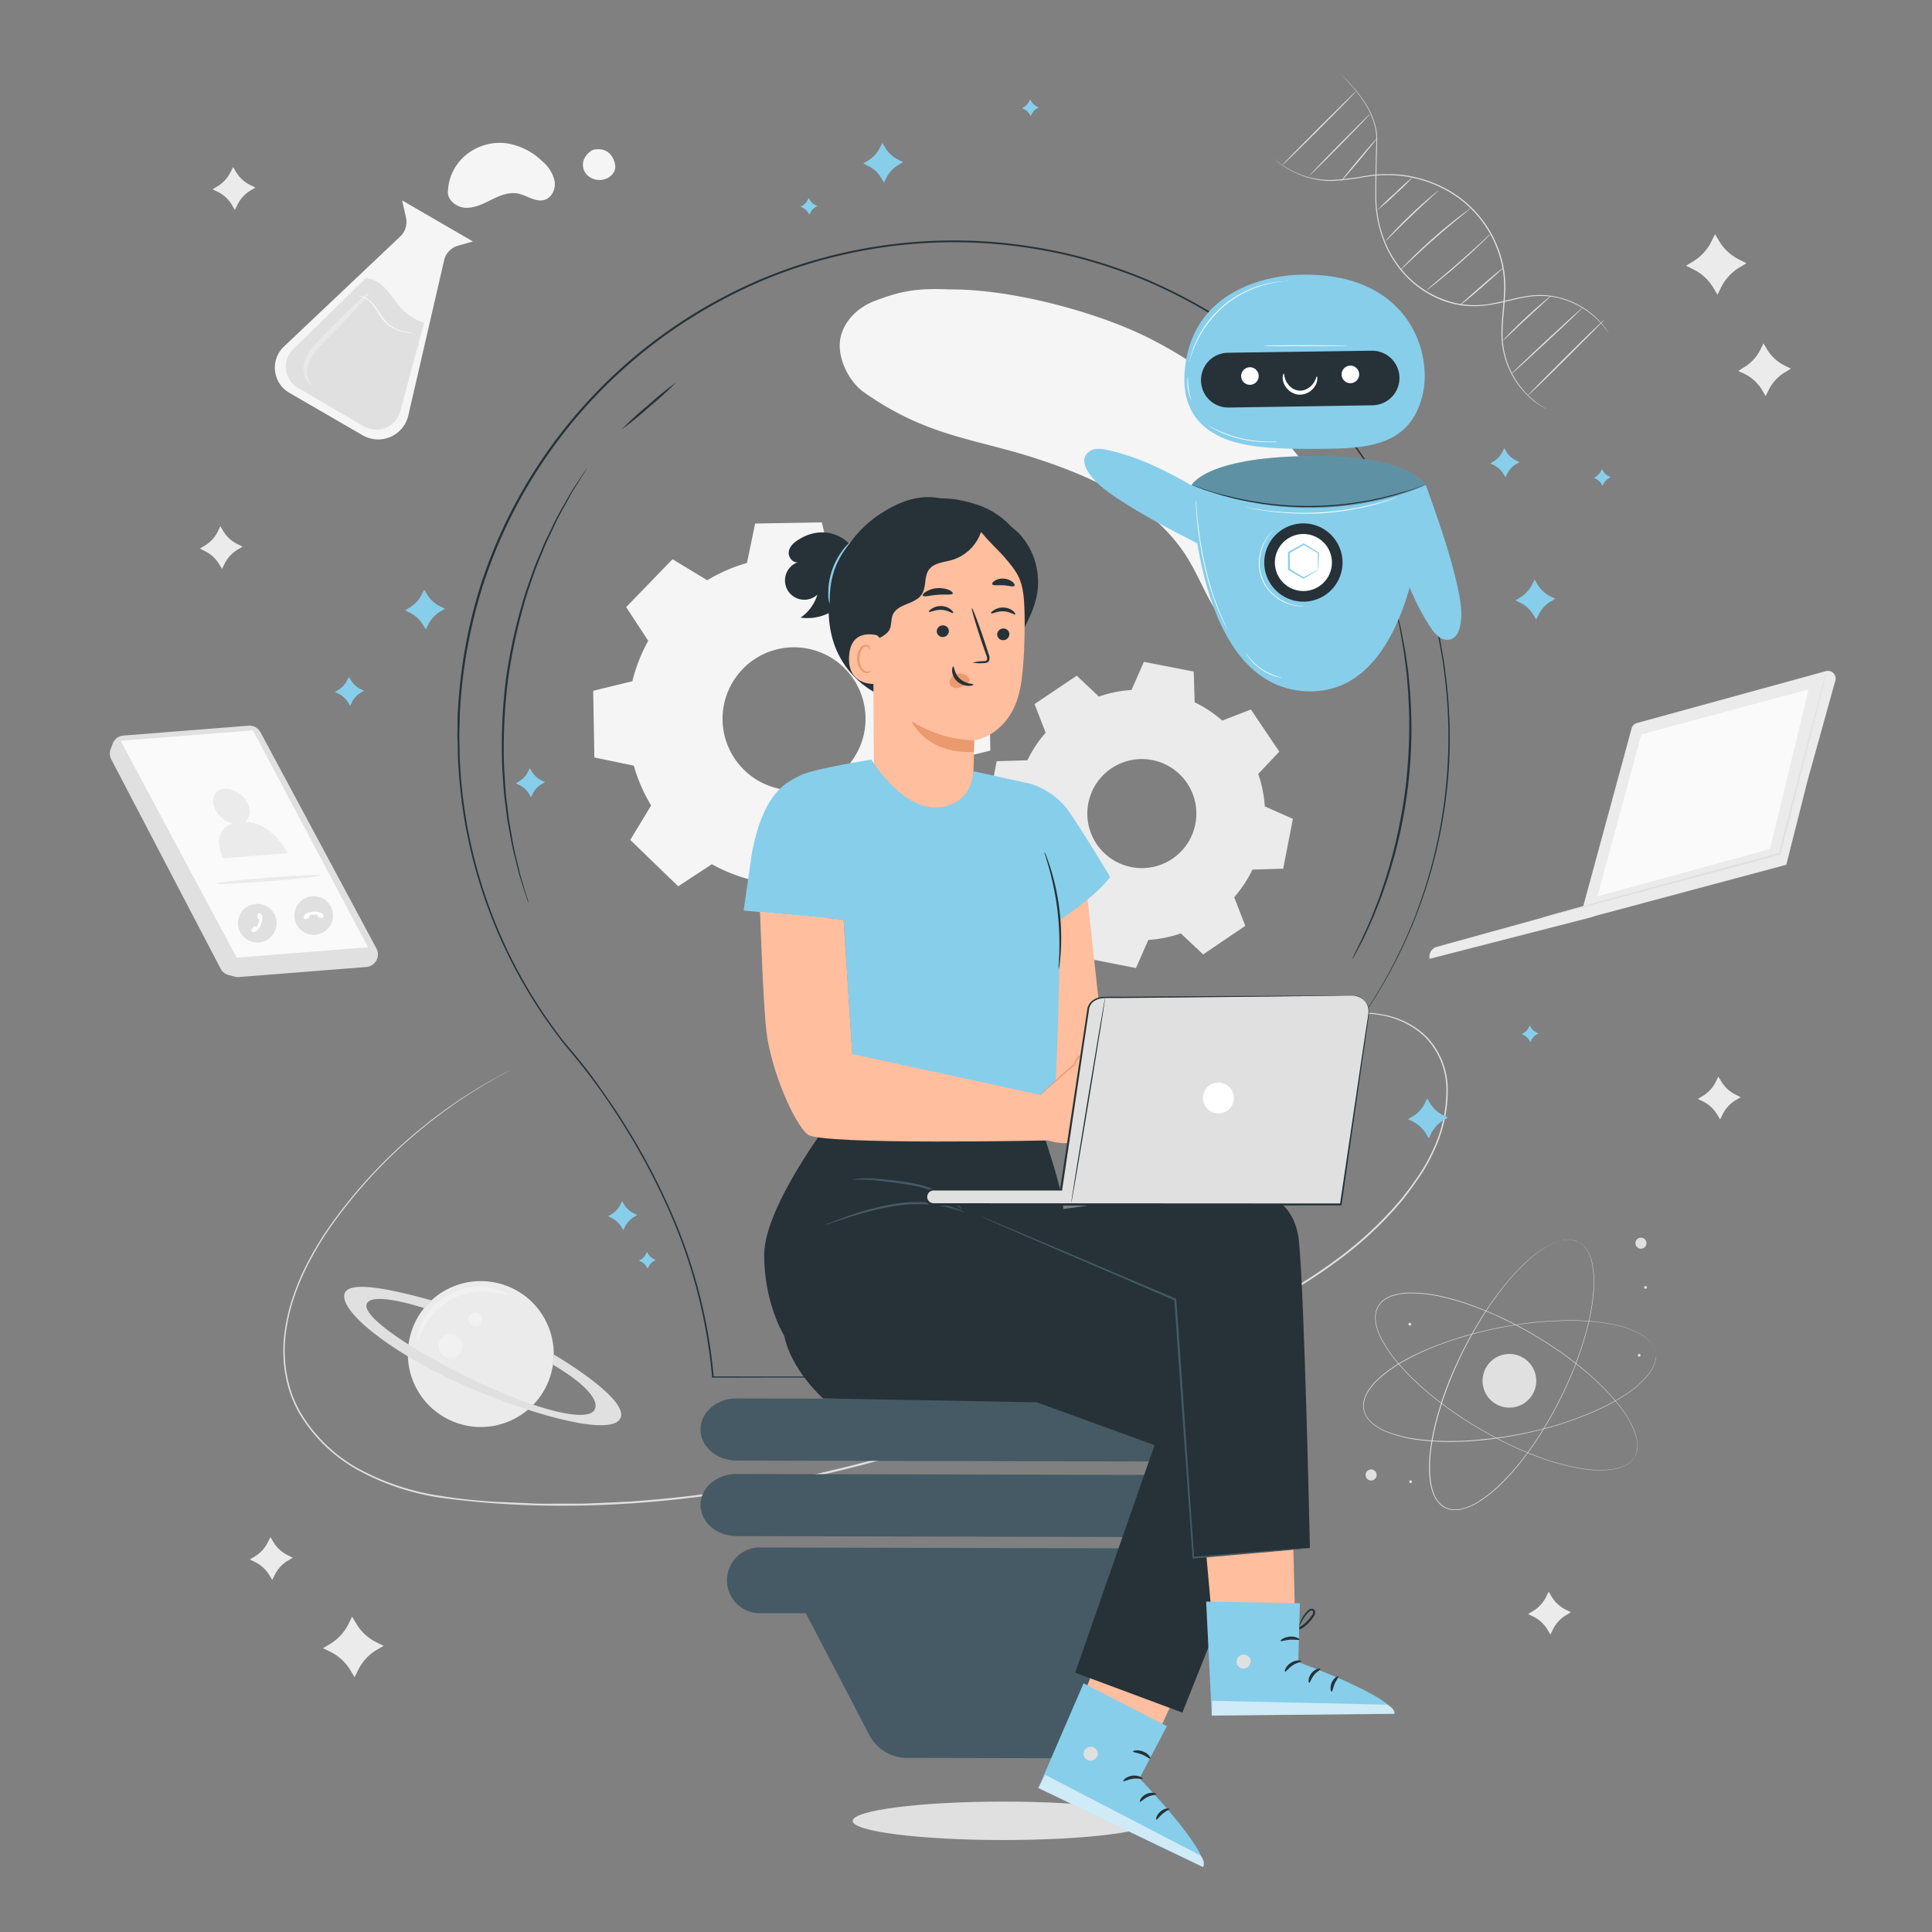 <svg xmlns="http://www.w3.org/2000/svg" viewBox="0 0 500 500"><rect x="0" y="0" width="500" height="500" fill="#808080" stroke="none"/><g id="freepik--background-complete--inject-12"><path d="M298.66,471.25c0,2.74-17.44,4.95-39,4.95s-39-2.21-39-4.95,17.44-5,39-5S298.66,468.51,298.66,471.25Z" style="fill:#e0e0e0"></path><path d="M183,150.18a42.36,42.36,0,0,1,10.31-4.48l2.12-10.21,17.25-.3,2.48,10.12a42,42,0,0,1,10.46,4.12l8.72-5.71,12.41,12-5.41,8.91a42,42,0,0,1,4.48,10.31L256,177l.3,17.25-10.12,2.48a42.1,42.1,0,0,1-4.12,10.46l5.71,8.72-12,12.4-8.91-5.4a42.43,42.43,0,0,1-10.32,4.48l-2.12,10.21-17.24.3-2.49-10.12a42.89,42.89,0,0,1-10.46-4.12l-8.71,5.71-12.41-12,5.4-8.91a42.36,42.36,0,0,1-4.48-10.31l-10.21-2.12-.3-17.25,10.13-2.48a42.46,42.46,0,0,1,4.11-10.46l-5.71-8.72,12-12.4,8.91,5.4Zm9.19,23a18.5,18.5,0,1,0,26.16-.46A18.5,18.5,0,0,0,192.2,173.15Z" style="fill:#f5f5f5"></path><path d="M284.43,180.26a32.24,32.24,0,0,1,8.4-1.7l3.21-7.27,12.9,2.52.24,7.94a32.18,32.18,0,0,1,7.15,4.74l7.4-2.88,7.35,10.91-5.45,5.78a32.32,32.32,0,0,1,1.7,8.4l7.27,3.21-2.51,12.9-7.95.24a32.25,32.25,0,0,1-4.73,7.15l2.87,7.41L311.38,247l-5.79-5.44a31.82,31.82,0,0,1-8.4,1.69l-3.2,7.28L281.08,248l-.24-8a31.85,31.85,0,0,1-7.14-4.73l-7.41,2.87L259,227.25l5.44-5.78a32.32,32.32,0,0,1-1.7-8.4l-7.27-3.21L257.94,197l7.94-.24a32.42,32.42,0,0,1,4.73-7.14l-2.87-7.41,10.91-7.34,5.78,5.44Zm3.2,18.59a14.11,14.11,0,1,0,19.58,3.82A14.11,14.11,0,0,0,287.63,198.85Z" style="fill:#ebebeb"></path><path d="M329.64,41.07s.09,0,.24.17.37.31.67.53a24.1,24.1,0,0,0,2.75,1.84,23.15,23.15,0,0,0,4.77,2.07,21.16,21.16,0,0,0,6.8.89,69.62,69.62,0,0,0,8.32-1,34.87,34.87,0,0,1,9.64-.31,32.24,32.24,0,0,1,10.24,3A29.37,29.37,0,0,1,388,65a27.78,27.78,0,0,1,1.56,10.53c-.12,3.41-.6,6.6-.68,9.61a23,23,0,0,0,1.07,8.24,22,22,0,0,0,3.14,6.11,21.73,21.73,0,0,0,3.52,3.83c.53.48,1,.84,1.49,1.18s.83.58,1.15.78l.74.44c.16.11.25.16.25.17a1.6,1.6,0,0,1-.27-.14l-.75-.41c-.33-.19-.72-.46-1.18-.76s-1-.68-1.52-1.16a22.39,22.39,0,0,1-6.8-10,23,23,0,0,1-1.12-8.32c.07-3,.54-6.24.65-9.62a27.74,27.74,0,0,0-1.56-10.41,29,29,0,0,0-14.76-16.54,32.09,32.09,0,0,0-10.12-3,34.83,34.83,0,0,0-9.57.28,68.86,68.86,0,0,1-8.35,1,21.17,21.17,0,0,1-6.87-1,23,23,0,0,1-7.5-4c-.3-.24-.51-.44-.65-.56Z" style="fill:#e0e0e0"></path><path d="M346.75,19a36,36,0,0,1,3.19,3.24,35.26,35.26,0,0,1,3.25,4.23,20.21,20.21,0,0,1,2.87,6.45,14.24,14.24,0,0,1,.31,2c0,.7,0,1.4,0,2.11,0,1.43-.06,2.91-.09,4.45-.06,3.07-.16,6.36-.11,9.81a31.56,31.56,0,0,0,2,10.54,27.94,27.94,0,0,0,6.16,9.7,25.55,25.55,0,0,0,9.7,6.13,22.54,22.54,0,0,0,10.61,1.12c3.41-.46,6.56-1.47,9.6-2a23.76,23.76,0,0,1,4.45-.43,21.54,21.54,0,0,1,4.1.45,22.31,22.31,0,0,1,6.57,2.59,20.53,20.53,0,0,1,4.2,3.29,18.84,18.84,0,0,1,2.16,2.59l.47.73.16.26a2.87,2.87,0,0,1-.18-.24c-.13-.17-.29-.41-.51-.71a21.36,21.36,0,0,0-6.4-5.76A22.07,22.07,0,0,0,402.81,77a21,21,0,0,0-4.05-.42,24.18,24.18,0,0,0-4.4.43c-3,.54-6.16,1.57-9.6,2A23.06,23.06,0,0,1,374,78a25.78,25.78,0,0,1-9.83-6.21,28.18,28.18,0,0,1-6.23-9.82,31.48,31.48,0,0,1-2-10.65c-.05-3.47.06-6.75.14-9.83,0-1.53.07-3,.1-4.44,0-.72,0-1.41,0-2.09a15.41,15.41,0,0,0-.29-2,20.27,20.27,0,0,0-2.8-6.4,35.47,35.47,0,0,0-3.19-4.24c-1-1.11-1.74-1.93-2.28-2.48l-.61-.63Z" style="fill:#e0e0e0"></path><path d="M356.28,35.88c.07.06-1.93,2.57-4.47,5.61s-4.66,5.45-4.73,5.39,1.93-2.57,4.47-5.61S356.21,35.82,356.28,35.88Z" style="fill:#e0e0e0"></path><path d="M354.56,29.51c.07.07-3.42,3.71-7.79,8.15s-8,8-8,7.9,3.42-3.71,7.79-8.14S354.49,29.44,354.56,29.51Z" style="fill:#e0e0e0"></path><path d="M351,23.6c.07.06-4.17,4.41-9.46,9.7s-9.63,9.53-9.7,9.46,4.17-4.41,9.46-9.7S350.93,23.53,351,23.6Z" style="fill:#e0e0e0"></path><path d="M389,69.36c.06.07-2.41,2.29-5.52,5s-5.67,4.78-5.74,4.71,2.41-2.29,5.52-5S388.9,69.28,389,69.36Z" style="fill:#e0e0e0"></path><path d="M385.67,60.6a4.33,4.33,0,0,1-.58.65c-.38.4-.95,1-1.66,1.65-1.43,1.38-3.43,3.25-5.7,5.25s-4.39,3.74-5.94,5c-.78.61-1.41,1.1-1.86,1.43a3.33,3.33,0,0,1-.71.49,4.22,4.22,0,0,1,.63-.59l1.79-1.52c1.51-1.28,3.59-3,5.86-5s4.3-3.83,5.76-5.16L385,61.15A4.23,4.23,0,0,1,385.67,60.6Z" style="fill:#e0e0e0"></path><path d="M380.61,53.88a5.32,5.32,0,0,1-.72.63l-2,1.66c-1.72,1.4-4.07,3.35-6.61,5.58s-4.77,4.32-6.38,5.84l-1.9,1.8a4.43,4.43,0,0,1-.73.64,4.61,4.61,0,0,1,.63-.73c.42-.45,1.05-1.1,1.83-1.88,1.57-1.57,3.79-3.69,6.33-5.93s4.92-4.16,6.68-5.51c.88-.67,1.6-1.21,2.11-1.57A5.11,5.11,0,0,1,380.61,53.88Z" style="fill:#e0e0e0"></path><path d="M372.24,49.32a3.3,3.3,0,0,1-.52.54l-1.49,1.37c-1.26,1.16-3,2.76-4.88,4.56s-3.56,3.46-4.77,4.67l-1.44,1.43a2.73,2.73,0,0,1-.56.49,3.9,3.9,0,0,1,.46-.59c.32-.36.78-.87,1.37-1.5,1.16-1.25,2.82-2.94,4.7-4.75s3.66-3.38,5-4.49c.65-.55,1.18-1,1.56-1.29A3.6,3.6,0,0,1,372.24,49.32Z" style="fill:#e0e0e0"></path><path d="M365.75,45.74a59.79,59.79,0,0,1-4.55,4.47,58.09,58.09,0,0,1-4.79,4.22A61.26,61.26,0,0,1,361,50,61.1,61.1,0,0,1,365.75,45.74Z" style="fill:#e0e0e0"></path><path d="M401.45,76.49A2.82,2.82,0,0,1,401,77l-1.34,1.24c-1.19,1.11-2.72,2.52-4.42,4.08s-3.2,3-4.38,4.12l-1.34,1.24a3,3,0,0,1-.52.42s.13-.2.43-.52.72-.77,1.26-1.32c1.08-1.1,2.6-2.59,4.32-4.19s3.32-3,4.49-4c.59-.5,1.07-.89,1.41-1.16A2.29,2.29,0,0,1,401.45,76.49Z" style="fill:#e0e0e0"></path><path d="M409.61,79.57c.06.06-4,4-9.13,8.74s-9.29,8.56-9.36,8.49,4-4,9.13-8.74S409.54,79.5,409.61,79.57Z" style="fill:#e0e0e0"></path><path d="M415.22,82.71c.07.06-4.33,4.52-9.82,10s-10,9.78-10.07,9.71,4.33-4.52,9.83-10S415.16,82.64,415.22,82.71Z" style="fill:#e0e0e0"></path><path d="M423,377.09l.19-.4.11-.22c0-.09.06-.19.1-.29a3.92,3.92,0,0,0,.2-.74c0-.14.06-.29.08-.45l0-.5a3.49,3.49,0,0,0,0-.56c0-.2,0-.4,0-.61a11.46,11.46,0,0,0-.7-2.82,26,26,0,0,0-4.08-6.86,58.59,58.59,0,0,0-7.35-7.62,91,91,0,0,0-10.25-7.76,105.21,105.21,0,0,0-12.87-7.21c-2.35-1.1-4.81-2.13-7.37-3.06a63.38,63.38,0,0,0-8-2.35,34.67,34.67,0,0,0-8.54-.93,14.4,14.4,0,0,0-4.31.75,8,8,0,0,0-1.95,1,5.87,5.87,0,0,0-1.49,1.61,6.22,6.22,0,0,0-.7,2.09,8.45,8.45,0,0,0,.06,2.19,14.47,14.47,0,0,0,1.44,4.13,34.14,34.14,0,0,0,4.94,7,65.21,65.21,0,0,0,5.93,5.84c2,1.79,4.14,3.44,6.25,5a104.67,104.67,0,0,0,12.54,7.77A91,91,0,0,0,399,377.3,59.11,59.11,0,0,0,409.25,380a26.41,26.41,0,0,0,8,.25,11.4,11.4,0,0,0,2.81-.76c.2-.07.37-.18.55-.26a3.18,3.18,0,0,0,.48-.28l.43-.28.35-.29a4,4,0,0,0,.55-.53c.07-.08.14-.15.2-.23l.14-.2.27-.37-.25.38-.14.21-.2.23a4.57,4.57,0,0,1-.54.54l-.36.29-.42.29a4.51,4.51,0,0,1-.49.28c-.18.08-.35.19-.55.27a11.16,11.16,0,0,1-2.82.77,25.78,25.78,0,0,1-8-.22A58.07,58.07,0,0,1,399,377.41a90.43,90.43,0,0,1-11.78-5.2,103.46,103.46,0,0,1-12.56-7.76c-2.11-1.53-4.21-3.18-6.27-5a64.17,64.17,0,0,1-5.94-5.85,34.51,34.51,0,0,1-5-7.06,14.81,14.81,0,0,1-1.45-4.18,8.46,8.46,0,0,1-.06-2.25,6,6,0,0,1,.72-2.14,6.1,6.1,0,0,1,1.53-1.67,8.65,8.65,0,0,1,2-1,14.84,14.84,0,0,1,4.36-.75,34.84,34.84,0,0,1,8.58.93,63.38,63.38,0,0,1,8,2.37c2.56.93,5,2,7.38,3.07a104.11,104.11,0,0,1,12.88,7.24,89.89,89.89,0,0,1,10.25,7.78,58.68,58.68,0,0,1,7.35,7.65,26.34,26.34,0,0,1,4.07,6.89,11.59,11.59,0,0,1,.68,2.84c0,.21,0,.42,0,.62a3.47,3.47,0,0,1,0,.56c0,.18,0,.35,0,.51s-.06.31-.09.45a3.88,3.88,0,0,1-.21.74c0,.1-.06.2-.1.28l-.12.23Z" style="fill:#e0e0e0"></path><path d="M428.42,349.92s-.05-.14-.13-.43c0-.07,0-.15-.07-.24l-.11-.28a4.3,4.3,0,0,0-.34-.68c-.08-.12-.15-.26-.24-.39l-.31-.4a2.86,2.86,0,0,0-.37-.42,4.36,4.36,0,0,0-.43-.43A11.41,11.41,0,0,0,424,345a26.07,26.07,0,0,0-7.6-2.4,59.2,59.2,0,0,0-10.57-.79,90.93,90.93,0,0,0-12.81,1,104.68,104.68,0,0,0-14.4,3.18c-2.49.75-5,1.61-7.54,2.62a64.82,64.82,0,0,0-7.52,3.55,34.8,34.8,0,0,0-7,5,14.8,14.8,0,0,0-2.72,3.42,8.49,8.49,0,0,0-.78,2.05,5.32,5.32,0,0,0,.83,4.22,8.48,8.48,0,0,0,1.51,1.6,14.48,14.48,0,0,0,3.82,2.13,34.82,34.82,0,0,0,8.37,1.95,65,65,0,0,0,8.31.41c2.72,0,5.38-.19,8-.46A104.82,104.82,0,0,0,398.42,370,91.38,91.38,0,0,0,410.66,366a58.19,58.19,0,0,0,9.46-4.77,26,26,0,0,0,6.11-5.12,10.92,10.92,0,0,0,1.59-2.43,5.37,5.37,0,0,0,.24-.57,4,4,0,0,0,.18-.52l.13-.5c0-.15.05-.31.07-.45a3.45,3.45,0,0,0,.05-.76,3,3,0,0,0,0-.3l0-.25c0-.29-.05-.45-.05-.45l.06.45,0,.25v.3a3.45,3.45,0,0,1,0,.76c0,.15,0,.3-.06.46s-.09.32-.13.5a4.15,4.15,0,0,1-.18.53,5.23,5.23,0,0,1-.23.57,11.69,11.69,0,0,1-1.58,2.45,25.94,25.94,0,0,1-6.12,5.16,58.15,58.15,0,0,1-9.46,4.8,91.9,91.9,0,0,1-12.25,4,105.32,105.32,0,0,1-14.55,2.57c-2.59.27-5.25.43-8,.46a61.79,61.79,0,0,1-8.33-.41,34.31,34.31,0,0,1-8.41-2,14.74,14.74,0,0,1-3.87-2.16,8.28,8.28,0,0,1-1.54-1.64,6,6,0,0,1-.89-2.08,6.13,6.13,0,0,1,0-2.26,8.6,8.6,0,0,1,.8-2.1,14.77,14.77,0,0,1,2.75-3.47,34.7,34.7,0,0,1,7-5A63.56,63.56,0,0,1,371,348.5c2.53-1,5.06-1.88,7.55-2.62A103.83,103.83,0,0,1,393,342.71a89.44,89.44,0,0,1,12.83-1,58.15,58.15,0,0,1,10.58.82,26.17,26.17,0,0,1,7.62,2.43,11.52,11.52,0,0,1,2.41,1.67c.16.13.29.3.43.43a4.56,4.56,0,0,1,.36.43c.11.14.22.28.31.41s.16.27.24.4a3.49,3.49,0,0,1,.33.68,2.75,2.75,0,0,1,.11.29l.07.24C428.38,349.78,428.42,349.92,428.42,349.92Z" style="fill:#e0e0e0"></path><path d="M408.44,321.41l-.42-.17-.23-.09-.29-.08a3.68,3.68,0,0,0-.75-.15l-.46-.05h-.51a3.56,3.56,0,0,0-.55,0,4.39,4.39,0,0,0-.61.07,12.23,12.23,0,0,0-2.77.89,26.25,26.25,0,0,0-6.55,4.55,57.89,57.89,0,0,0-7.1,7.86,90.75,90.75,0,0,0-7,10.76,104.46,104.46,0,0,0-6.31,13.33c-.93,2.42-1.8,4.95-2.55,7.56a66.09,66.09,0,0,0-1.8,8.12,34.65,34.65,0,0,0-.33,8.59,14.55,14.55,0,0,0,1,4.24,8.21,8.21,0,0,0,1.14,1.88,6,6,0,0,0,1.72,1.37,5.78,5.78,0,0,0,2.12.55,8.06,8.06,0,0,0,2.19-.21,14.46,14.46,0,0,0,4-1.71,34.52,34.52,0,0,0,6.67-5.42A64.91,64.91,0,0,0,394.5,377c1.64-2.17,3.14-4.38,4.52-6.58a105.2,105.2,0,0,0,6.88-13.05,91.5,91.5,0,0,0,4.39-12.08,58.67,58.67,0,0,0,2-10.4,26.21,26.21,0,0,0-.3-8,11.3,11.3,0,0,0-.95-2.75,5.27,5.27,0,0,0-.3-.53,3.19,3.19,0,0,0-.31-.47l-.31-.4c-.1-.13-.21-.23-.31-.34a3.51,3.51,0,0,0-.57-.5c-.09-.07-.16-.14-.24-.19l-.21-.13-.38-.23.39.22.21.12c.08.05.16.12.25.19a3.51,3.51,0,0,1,.57.5c.1.1.22.21.32.33l.32.41a3.35,3.35,0,0,1,.31.46,4.54,4.54,0,0,1,.3.53,11.09,11.09,0,0,1,1,2.76,26.3,26.3,0,0,1,.33,8,58.94,58.94,0,0,1-2,10.43,90.68,90.68,0,0,1-4.38,12.1,103.38,103.38,0,0,1-6.88,13.07c-1.37,2.21-2.87,4.42-4.52,6.59a62.85,62.85,0,0,1-5.43,6.34,34.56,34.56,0,0,1-6.7,5.45,14.69,14.69,0,0,1-4.07,1.73,8.4,8.4,0,0,1-2.24.22,5.42,5.42,0,0,1-4-2,8,8,0,0,1-1.17-1.92,14.64,14.64,0,0,1-1.05-4.3,34.39,34.39,0,0,1,.34-8.62,62.18,62.18,0,0,1,1.81-8.14c.75-2.62,1.61-5.15,2.55-7.58A104.63,104.63,0,0,1,381,345a92.21,92.21,0,0,1,7.06-10.77,59.19,59.19,0,0,1,7.13-7.86,26.28,26.28,0,0,1,6.6-4.53,11.46,11.46,0,0,1,2.78-.88c.21,0,.42,0,.61-.07a3.63,3.63,0,0,1,.56,0h.52l.45.05a5.39,5.39,0,0,1,.75.16l.29.09.24.09Z" style="fill:#e0e0e0"></path><path d="M355.65,380.54a1.43,1.43,0,1,1-2,.39A1.42,1.42,0,0,1,355.65,380.54Z" style="fill:#e0e0e0"></path><path d="M426.08,321.45a1.43,1.43,0,1,1-1.68-1.12A1.43,1.43,0,0,1,426.08,321.45Z" style="fill:#e0e0e0"></path><path d="M365.41,383.39a.36.36,0,1,1-.71.14.36.36,0,0,1,.71-.14Z" style="fill:#e0e0e0"></path><path d="M365.22,342.63a.36.36,0,0,1-.71.14.36.36,0,0,1,.29-.43A.36.36,0,0,1,365.22,342.63Z" style="fill:#e0e0e0"></path><path d="M424.57,350.69a.36.36,0,0,1-.29.42.35.35,0,0,1-.42-.28.36.36,0,0,1,.28-.43A.36.36,0,0,1,424.57,350.69Z" style="fill:#e0e0e0"></path><path d="M426.22,333.11a.35.35,0,0,1-.28.42.36.36,0,0,1-.43-.28.36.36,0,0,1,.29-.43A.36.36,0,0,1,426.22,333.11Z" style="fill:#e0e0e0"></path><circle cx="390.65" cy="357.38" r="6.95" transform="translate(-106.05 540.75) rotate(-62.72)" style="fill:#e0e0e0"></circle><path d="M345.64,134.81A61.7,61.7,0,0,0,332,113.54C321.69,103,309.94,93.69,296.65,87.15s-35-12.34-50.77-12.25c-8.16-.32-12.28.19-19.7,3.06-4.63,1.79-8.52,5.92-8.84,10.81-.3,4.53,2.5,10.1,6.24,12.74,16.08,11.34,28.26,11.93,43.86,16.92s31.64,12.38,40.05,26.26c4.57,7.52,7.17,17.16,15.09,21.15,7.68,3.88,17.8.12,22.51-7S348.68,142.76,345.64,134.81Z" style="fill:#f5f5f5"></path><path d="M131.84,277.09s-.39.23-1.17.65-1.93,1-3.41,1.9a124.71,124.71,0,0,0-12.58,8.19,128.84,128.84,0,0,0-17.75,15.73,130.47,130.47,0,0,0-9.5,11.38A84.27,84.27,0,0,0,78.8,329.1a64.93,64.93,0,0,0-3.21,8.32,48.59,48.59,0,0,0-1.78,9.12,34.85,34.85,0,0,0,.51,9.64A33.14,33.14,0,0,0,75.65,361a32.24,32.24,0,0,0,2.14,4.58,39.91,39.91,0,0,0,15,14.51A63.62,63.62,0,0,0,114,387.13c3.8.63,7.67,1.06,11.61,1.36,2,.17,4,.23,5.94.32l6,.26c2,.13,4,.08,6.08.08h6.14c2.06,0,4.13-.14,6.2-.21l6.26-.29a311.62,311.62,0,0,0,51.28-7.7c34.7-8.06,66.41-20.62,94.33-33.65,14-6.47,27.07-13.23,38.09-21.39a95.92,95.92,0,0,0,14.67-13.27l1.56-1.78c.51-.59,1-1.23,1.46-1.83l1.43-1.83,1.31-1.89a43.48,43.48,0,0,0,4.47-7.7,36.13,36.13,0,0,0,3.5-16,19.55,19.55,0,0,0-5.54-13.26,21.73,21.73,0,0,0-11.34-5.61,30.78,30.78,0,0,0-10.76,0,51.23,51.23,0,0,0-8.36,2.21c-2.37.82-4.33,1.63-5.92,2.3l-3.59,1.54-1.22.52,1.2-.57c.8-.36,2-.91,3.57-1.59s3.54-1.51,5.91-2.35a50.82,50.82,0,0,1,8.37-2.26,30.75,30.75,0,0,1,10.85-.05A21.94,21.94,0,0,1,369,268.09a19.83,19.83,0,0,1,5.67,13.46,36.33,36.33,0,0,1-3.5,16.2,43.38,43.38,0,0,1-4.48,7.77l-1.31,1.9L364,309.26c-.49.61-.95,1.25-1.47,1.85l-1.56,1.79a96.1,96.1,0,0,1-14.71,13.34c-11.05,8.21-24.16,15-38.14,21.48-27.93,13.07-59.67,25.65-94.42,33.73s-69.09,10.38-99.72,6.15a64,64,0,0,1-21.34-7.14,40.38,40.38,0,0,1-15.18-14.69,31.57,31.57,0,0,1-2.17-4.65,33.71,33.71,0,0,1-1.34-4.86,35.28,35.28,0,0,1-.5-9.75,49.13,49.13,0,0,1,1.81-9.2,65.2,65.2,0,0,1,3.25-8.37,83.83,83.83,0,0,1,8.7-14.2,128.08,128.08,0,0,1,27.39-27.08,120.56,120.56,0,0,1,12.65-8.11C130.21,277.87,131.84,277.09,131.84,277.09Z" style="fill:#e0e0e0"></path><path d="M422.24,188.57l-12.51,46-38,10.5a2.63,2.63,0,0,0-1.73,3.07h0l41.58-10.69L413,237l49.29-13.2L467.8,202l7.11-25.6a2,2,0,0,0-2.22-2.75l-49.13,13.49A1.94,1.94,0,0,0,422.24,188.57Z" style="fill:#ebebeb"></path><polygon points="424.8 190.06 413.42 231.98 458.08 219.72 468.07 178.4 424.8 190.06" style="fill:#fafafa"></polygon><path d="M472.69,173.65a.74.74,0,0,1,0,.24c-.05.19-.1.42-.16.71-.16.65-.38,1.56-.65,2.71-.6,2.39-1.45,5.8-2.5,10-2.17,8.54-5.18,20.38-8.59,33.75l0,.15-.15,0-7.15,1.93-38.49,10.27-11.68,3.05-3.18.81-.83.19-.29.05a1.36,1.36,0,0,1,.27-.1l.82-.24,3.16-.9,11.63-3.22,38.45-10.42,7.16-1.92-.19.19c3.47-13.36,6.54-25.19,8.76-33.71,1.11-4.22,2-7.61,2.65-10,.31-1.14.56-2,.74-2.69.08-.28.14-.51.2-.69S472.69,173.65,472.69,173.65Z" style="fill:#e0e0e0"></path><circle cx="124.42" cy="350.45" r="18.88" transform="translate(-160.18 111.07) rotate(-30.39)" style="fill:#ebebeb"></circle><g style="opacity:0.3"><path d="M118.06,351.07a3.08,3.08,0,1,1,1.26-4.16A3.08,3.08,0,0,1,118.06,351.07Z" style="fill:#fff"></path></g><g style="opacity:0.3"><path d="M123.83,343a1.79,1.79,0,1,1,.74-2.43A1.81,1.81,0,0,1,123.83,343Z" style="fill:#fff"></path></g><path d="M111.72,336.48c-.25.23-21.66-6.73-22.61-1.48s14.88,16.77,32.66,24.28,37.24,12.64,38.9,7.49-17.37-16.24-17.37-16.24l-.2,2.66s11.77,6.56,11,11.06-15.36.69-31.47-7.06-29.22-16.56-27.69-19.83,14.84,1.19,14.84,1.19Z" style="fill:#e0e0e0"></path><g style="opacity:0.3"><path d="M131.23,335c-.09.22-1.65-.39-4.26-.64A17.35,17.35,0,0,0,110,343c-1.33,2.26-1.75,3.88-2,3.82s-.11-1.77,1.06-4.3a16.25,16.25,0,0,1,2.71-4.05,16.85,16.85,0,0,1,4.75-3.66,17.08,17.08,0,0,1,5.75-1.7,16.22,16.22,0,0,1,4.87.19C129.85,333.88,131.3,334.86,131.23,335Z" style="fill:#fff"></path></g><path d="M104.08,51.87l1,4.48a5.18,5.18,0,0,1-1.5,4.85L73.5,89.67a7.53,7.53,0,0,0,1.39,12l19,11a8,8,0,0,0,11.77-5.1l9.27-40.18a5.17,5.17,0,0,1,3.64-3.82l3.83-1.08Z" style="fill:#f5f5f5"></path><path d="M109.74,83.51a13.45,13.45,0,0,1-5.62-3.43c-1.49-1.54-2.6-3.41-4-5s-3.3-3-5.44-3.09L75.91,90.34a6.39,6.39,0,0,0,1.26,10.1l17,9.9a6.4,6.4,0,0,0,9.4-3.87Z" style="fill:#e0e0e0"></path><g style="opacity:0.3"><path d="M80.6,99.6c0,.06-.48-.11-1-.74a5.36,5.36,0,0,1-1.07-3.3,6.87,6.87,0,0,1,.42-2.4,10.14,10.14,0,0,1,1.29-2.42,42.93,42.93,0,0,1,4.06-4.51c5.93-6.07,10.94-10.78,11.21-10.52s-4.33,5.38-10.26,11.45a54.73,54.73,0,0,0-4,4.3,10.22,10.22,0,0,0-1.26,2.11,6.56,6.56,0,0,0-.5,2,5.55,5.55,0,0,0,.56,3C80.36,99.21,80.67,99.52,80.6,99.6Z" style="fill:#fff"></path></g><path d="M107.31,86.34a3.32,3.32,0,0,1-.73-.06c-.47,0-1.14-.15-2-.32a11.34,11.34,0,0,1-2.82-1,7.9,7.9,0,0,1-1.47-1A10.14,10.14,0,0,1,99,82.61c-.78-1-1.39-2.1-2-3a9,9,0,0,0-2-2.09,4.81,4.81,0,0,0-1.77-.82c-.45-.1-.71-.1-.71-.13s.06,0,.19,0a4.38,4.38,0,0,1,.54,0,4.71,4.71,0,0,1,1.86.78,8.71,8.71,0,0,1,2.11,2.1c.67.89,1.29,2,2.06,3a9,9,0,0,0,1.24,1.36,7.23,7.23,0,0,0,1.41,1,12,12,0,0,0,2.74,1c.82.19,1.49.31,1.95.4A5.89,5.89,0,0,1,107.31,86.34Z" style="fill:#fafafa"></path><path d="M143.54,46.9a9.21,9.21,0,0,0-3.1-5.07,17,17,0,0,0-9.22-4.73A13.77,13.77,0,0,0,120.72,40a12.74,12.74,0,0,0-4.78,9.3c-.34,2.36,2.12,4.35,4.49,4.47s4.61-1,6.74-2.07,4.48-2.06,6.82-1.62,4.6,2.34,6.91,1.65C142.83,51.2,143.85,48.89,143.54,46.9Z" style="fill:#f5f5f5"></path><path d="M159.23,43c-.14-1.85-1.57-4.78-5-4.35-1.4,0-2.91,1.73-3.27,3.09a3.82,3.82,0,0,0,1.24,3.79,4.66,4.66,0,0,0,4,.93C157.83,46.11,159.36,44.67,159.23,43Z" style="fill:#f5f5f5"></path><path d="M29.15,192.48l-.52,1.39a3.29,3.29,0,0,0,.17,2.66l28.29,54.15a3.3,3.3,0,0,0,2,1.64l1.6.43a3.21,3.21,0,0,0,1.11.11l33-2.6a3.27,3.27,0,0,0,3-3.08h0a3.31,3.31,0,0,0-.38-1.72l-30-55.94a3.27,3.27,0,0,0-3.14-1.71L32,190.36A3.27,3.27,0,0,0,29.15,192.48Z" style="fill:#e0e0e0"></path><polygon points="31.22 191.71 61.24 247.83 95.25 245.15 65.46 189.02 31.22 191.71" style="fill:#fafafa"></polygon><path d="M64.7,234.29A5,5,0,1,1,62,240.91,5,5,0,0,1,64.7,234.29Z" style="fill:#e0e0e0"></path><path d="M66.73,236.57l-.13.91a.23.23,0,0,0,.15.26l.17.07s.31.09.21.37-.58,1.45-.58,1.45-.13.34-.38.22l-.25-.1a.23.23,0,0,0-.25.07l-.63.79a.23.23,0,0,0,0,.29l.24.22a.31.31,0,0,0,.15.1.85.85,0,0,0,.48,0,3.72,3.72,0,0,0,1.75-2.36c.54-1.57,0-2.16-.09-2.31a.68.68,0,0,0-.42-.21H67A.25.25,0,0,0,66.73,236.57Z" style="fill:#fff"></path><path d="M77.9,240.71a5,5,0,1,1,7.12-.56A5,5,0,0,1,77.9,240.71Z" style="fill:#e0e0e0"></path><path d="M79,237.88l.88-.29a.24.24,0,0,0,.17-.25v-.18a.3.3,0,0,1,.23-.36c.21,0,1.56-.12,1.56-.12s.36,0,.37.25l0,.26a.21.21,0,0,0,.17.19l1,.22a.22.22,0,0,0,.25-.14l.1-.31a.37.37,0,0,0,0-.18,1,1,0,0,0-.2-.43,3.71,3.71,0,0,0-2.9-.53c-1.64.21-2,.94-2,1.11a.76.76,0,0,0,0,.47l.09.16A.25.25,0,0,0,79,237.88Z" style="fill:#fff"></path><path d="M63.38,212.67c1.27-.89,1.65-2.68.78-4.6-1.13-2.51-4-4.27-6.34-3.94s-3.35,2.65-2.21,5.15a7,7,0,0,0,4.67,3.84c-6.11,2-2.53,9-2.53,9l16.74-1.31S70.33,212.69,63.38,212.67Z" style="fill:#ebebeb"></path><path d="M83.13,226.52c0,.27-6,.95-13.45,1.54s-13.51.85-13.53.59,6-1,13.45-1.54S83.11,226.26,83.13,226.52Z" style="fill:#ebebeb"></path><path d="M91.12,418.38l1.09,1.82A12.45,12.45,0,0,0,97.37,425l1.91.94L97.46,427a12.38,12.38,0,0,0-4.75,5.16l-.95,1.9-1.09-1.82a12.51,12.51,0,0,0-5.16-4.75l-1.91-.94,1.83-1.1a12.55,12.55,0,0,0,4.75-5.15Z" style="fill:#ebebeb"></path><path d="M443.85,60.61l1.09,1.82a12.51,12.51,0,0,0,5.16,4.75l1.9.94-1.82,1.09a12.51,12.51,0,0,0-4.75,5.16l-.94,1.91-1.09-1.82a12.38,12.38,0,0,0-5.16-4.75l-1.91-.94,1.82-1.1a12.38,12.38,0,0,0,4.75-5.16Z" style="fill:#ebebeb"></path><path d="M456.38,88.86l.95,1.58a10.88,10.88,0,0,0,4.48,4.13l1.66.82-1.58,1a10.84,10.84,0,0,0-4.13,4.49l-.82,1.65L456,100.9a10.84,10.84,0,0,0-4.49-4.13L449.85,96l1.58-1a10.88,10.88,0,0,0,4.13-4.48Z" style="fill:#ebebeb"></path><path d="M70,397.81l.77,1.29a8.83,8.83,0,0,0,3.65,3.36l1.35.67-1.29.77a8.83,8.83,0,0,0-3.36,3.65l-.67,1.35-.77-1.29A8.89,8.89,0,0,0,66,404.25l-1.35-.67,1.29-.77a8.83,8.83,0,0,0,3.36-3.65Z" style="fill:#ebebeb"></path><path d="M400.79,411.93l.78,1.29a8.7,8.7,0,0,0,3.65,3.36l1.34.67-1.29.78a8.87,8.87,0,0,0-3.36,3.64l-.66,1.35-.78-1.29a8.83,8.83,0,0,0-3.65-3.36l-1.35-.66,1.29-.78a8.7,8.7,0,0,0,3.36-3.65Z" style="fill:#ebebeb"></path><path d="M60.33,43.23l.77,1.29a8.83,8.83,0,0,0,3.65,3.36l1.35.67-1.29.77A8.83,8.83,0,0,0,61.45,53l-.67,1.35L60,53a8.89,8.89,0,0,0-3.65-3.36L55,49l1.29-.78a8.89,8.89,0,0,0,3.36-3.65Z" style="fill:#ebebeb"></path><path d="M444.71,278.62l.78,1.29a8.77,8.77,0,0,0,3.65,3.36l1.35.67-1.29.77a8.76,8.76,0,0,0-3.36,3.65l-.67,1.35-.78-1.29a8.87,8.87,0,0,0-3.64-3.36l-1.35-.66,1.29-.78a8.89,8.89,0,0,0,3.36-3.65Z" style="fill:#ebebeb"></path><path d="M57,136.16l.78,1.28a8.7,8.7,0,0,0,3.65,3.36l1.34.67-1.28.78a8.7,8.7,0,0,0-3.36,3.65l-.67,1.34L56.71,146a8.83,8.83,0,0,0-3.65-3.36l-1.34-.66,1.28-.78a8.79,8.79,0,0,0,3.37-3.65Z" style="fill:#ebebeb"></path></g><g id="freepik--Sparkles--inject-12"><path d="M109.78,152.59l.72,1.2a8.16,8.16,0,0,0,3.39,3.12l1.26.62-1.2.73a8.19,8.19,0,0,0-3.13,3.39l-.62,1.25-.72-1.19a8.21,8.21,0,0,0-3.4-3.13l-1.25-.62,1.2-.72a8.19,8.19,0,0,0,3.12-3.4Z" style="fill:#87CEEB"></path><path d="M369.35,284.28l.72,1.2a8.25,8.25,0,0,0,3.39,3.13l1.26.62-1.2.72a8.21,8.21,0,0,0-3.13,3.4l-.62,1.25-.72-1.2a8.32,8.32,0,0,0-3.39-3.13l-1.26-.62,1.2-.72a8.19,8.19,0,0,0,3.13-3.39Z" style="fill:#87CEEB"></path><path d="M228.36,37l.72,1.2a8.19,8.19,0,0,0,3.39,3.13l1.26.62-1.2.72A8.25,8.25,0,0,0,229.4,46l-.62,1.26-.72-1.2a8.21,8.21,0,0,0-3.4-3.13l-1.25-.62,1.2-.72a8.22,8.22,0,0,0,3.12-3.39Z" style="fill:#87CEEB"></path><path d="M397.14,150l.72,1.2a8.21,8.21,0,0,0,3.4,3.13l1.25.62-1.2.72a8.22,8.22,0,0,0-3.12,3.39l-.62,1.26-.72-1.2a8.21,8.21,0,0,0-3.4-3.13l-1.25-.62,1.19-.72a8.25,8.25,0,0,0,3.13-3.39Z" style="fill:#87CEEB"></path><path d="M137.12,198.8l.52.87a6,6,0,0,0,2.48,2.28l.92.45-.88.53a6,6,0,0,0-2.28,2.48l-.45.91-.53-.87a6,6,0,0,0-2.48-2.28l-.91-.45.87-.53a5.93,5.93,0,0,0,2.28-2.48Z" style="fill:#87CEEB"></path><path d="M161,310.86l.53.88A6,6,0,0,0,164,314l.92.45-.88.53a6,6,0,0,0-2.28,2.48l-.45.91-.53-.87a6,6,0,0,0-2.47-2.28l-.92-.46.88-.52a6,6,0,0,0,2.28-2.48Z" style="fill:#87CEEB"></path><path d="M389.3,116l.52.87a5.93,5.93,0,0,0,2.48,2.28l.92.46-.88.52a6,6,0,0,0-2.28,2.48l-.45.92-.53-.88a6,6,0,0,0-2.48-2.28l-.91-.45.87-.53a5.93,5.93,0,0,0,2.28-2.48Z" style="fill:#87CEEB"></path><path d="M90.3,175.16l.52.87a6,6,0,0,0,2.48,2.29l.92.45-.88.52a6.12,6.12,0,0,0-2.28,2.48l-.45.92-.53-.88a6,6,0,0,0-2.48-2.28l-.91-.45.87-.53a5.93,5.93,0,0,0,2.28-2.48Z" style="fill:#87CEEB"></path><path d="M414.58,121.42l.3.5a3.43,3.43,0,0,0,1.42,1.3l.53.26-.5.3A3.39,3.39,0,0,0,415,125.2l-.26.53-.3-.5a3.39,3.39,0,0,0-1.42-1.31l-.52-.26.5-.3a3.43,3.43,0,0,0,1.3-1.42Z" style="fill:#87CEEB"></path><path d="M395.89,265.38l.3.51a3.43,3.43,0,0,0,1.42,1.3l.52.26-.5.3a3.45,3.45,0,0,0-1.31,1.42l-.26.53-.3-.51a3.43,3.43,0,0,0-1.42-1.3l-.52-.26.5-.3a3.45,3.45,0,0,0,1.31-1.42Z" style="fill:#87CEEB"></path><path d="M266.57,25.73l.3.5a3.43,3.43,0,0,0,1.42,1.3l.53.26-.5.31A3.36,3.36,0,0,0,267,29.51l-.26.53-.3-.5A3.45,3.45,0,0,0,265,28.23L264.5,28l.51-.3a3.43,3.43,0,0,0,1.3-1.42Z" style="fill:#87CEEB"></path><path d="M209.3,51.26l.3.5A3.45,3.45,0,0,0,211,53.07l.52.26-.5.3a3.43,3.43,0,0,0-1.3,1.42l-.26.52-.31-.5a3.42,3.42,0,0,0-1.41-1.31l-.53-.26.5-.3A3.39,3.39,0,0,0,209,51.78Z" style="fill:#87CEEB"></path><path d="M167.44,324l.3.5a3.45,3.45,0,0,0,1.42,1.31l.52.26-.5.3a3.43,3.43,0,0,0-1.3,1.42l-.26.52-.3-.5a3.51,3.51,0,0,0-1.42-1.31l-.53-.26.5-.3a3.39,3.39,0,0,0,1.31-1.42Z" style="fill:#87CEEB"></path></g><g id="freepik--light-bulb--inject-12"><path d="M314.58,397.83l-124-.29c-5.14,0-9.3-3.63-9.29-8.08h0c0-4.44,4.19-8,9.33-8l124,.29c5.14,0,9.29,3.62,9.28,8.07h0C323.89,394.24,319.72,397.84,314.58,397.83Z" style="fill:#455a64"></path><path d="M314.58,378.27l-124-.28c-5.14,0-9.3-3.63-9.29-8.08h0c0-4.45,4.19-8,9.33-8l124,.28c5.14,0,9.29,3.63,9.28,8.08h0C323.89,374.69,319.72,378.28,314.58,378.27Z" style="fill:#455a64"></path><path d="M309.6,400.75l-113.52-.26a8.52,8.52,0,0,0,0,17l12.46,0L225,449.06a11,11,0,0,0,9.67,5.88l40.57.09A10.94,10.94,0,0,0,285,449.1l16.14-31.33,8.47,0a8.52,8.52,0,0,0,0-17Z" style="fill:#455a64"></path><path d="M348.59,268.67h0s-.31.48-.92,1.37l-2.7,4L343,277c-.72,1.09-1.43,2.34-2.25,3.66l-2.6,4.3c-.95,1.52-1.77,3.25-2.75,5-.48.9-1,1.82-1.48,2.76-.25.48-.5,1-.76,1.44s-.47,1-.71,1.51c-1,2.05-2,4.19-3,6.44l-2.94,7.19c-.93,2.53-1.85,5.19-2.8,7.94A158,158,0,0,0,319,335.33a105,105,0,0,0-2,20.95v.17h-.16l-132.35.07h-.21l0-.21a135.89,135.89,0,0,0-11.94-44.75,175.18,175.18,0,0,0-11.77-21.67c-2.24-3.53-4.62-7-7.15-10.41s-5.29-6.66-8-10l-.33-.4h.53l-.19.4a128.3,128.3,0,0,1-24.69-54.41c-.54-2.54-.87-5.12-1.27-7.7-.16-1.3-.28-2.6-.42-3.9l-.2-2-.13-2c-.07-1.31-.19-2.62-.23-3.94s0-2.64-.08-4,0-2.64,0-4,0-2.66.12-4a131.92,131.92,0,0,1,5.7-31.61A129,129,0,0,1,178.32,82a131.08,131.08,0,0,1,19.23-10,125.39,125.39,0,0,1,20.25-6.47,129.29,129.29,0,0,1,40.94-2.75,133.8,133.8,0,0,1,19.56,3.33,137.79,137.79,0,0,1,18.33,6.12,142.51,142.51,0,0,1,16.71,8.54,139.38,139.38,0,0,1,14.83,10.51,129.6,129.6,0,0,1,23.45,25.19,126.47,126.47,0,0,1,15,28c1,2.34,1.69,4.74,2.51,7.08s1.36,4.72,2,7c.53,2.36,1.11,4.67,1.57,7,.2,1.16.41,2.3.61,3.44s.42,2.27.54,3.41A129.72,129.72,0,0,1,375,198.09,128,128,0,0,1,366,238.24a134.18,134.18,0,0,1-6.42,13.61c-2.12,3.82-4.06,7-5.72,9.44l-2.21,3.25-1.7,2.27-1.39,1.86,1.34-1.86,1.68-2.31,2.2-3.27c1.64-2.48,3.56-5.63,5.66-9.45a136,136,0,0,0,6.37-13.62,128.92,128.92,0,0,0,7.73-65.75c-.12-1.14-.34-2.26-.54-3.4s-.41-2.28-.62-3.43c-.45-2.3-1-4.6-1.57-7s-1.28-4.67-2-7-1.52-4.73-2.51-7.06a125.51,125.51,0,0,0-15-27.88A129.36,129.36,0,0,0,327.9,91.59a142,142,0,0,0-14.79-10.46,140,140,0,0,0-16.66-8.49,137.2,137.2,0,0,0-18.26-6.09,131.66,131.66,0,0,0-19.5-3.31A128.59,128.59,0,0,0,217.91,66a124.42,124.42,0,0,0-20.17,6.45,130.51,130.51,0,0,0-19.15,10,128.51,128.51,0,0,0-53.86,69.85,131.42,131.42,0,0,0-5.68,31.49c-.07,1.32-.08,2.64-.12,4s-.11,2.63-.05,3.95.05,2.63.08,3.94.15,2.62.23,3.92l.12,2,.2,2c.14,1.29.27,2.59.43,3.88.39,2.57.72,5.14,1.25,7.67a127.83,127.83,0,0,0,24.58,54.2l.32.41h-.52l.2-.41c2.73,3.31,5.54,6.55,8,10s4.92,6.91,7.16,10.45a172.72,172.72,0,0,1,11.79,21.73,136.32,136.32,0,0,1,12,44.91l-.22-.21,132.35.07-.16.17a105.31,105.31,0,0,1,2.06-21,160.45,160.45,0,0,1,4.68-18.14c1-2.75,1.89-5.41,2.83-7.94s2-4.9,3-7.2,2.07-4.39,3-6.43l.71-1.51.77-1.44c.51-.94,1-1.86,1.49-2.76,1-1.77,1.82-3.5,2.77-5l2.62-4.29c.82-1.32,1.54-2.57,2.27-3.65s1.41-2.06,2-2.93l2.74-4,1-1.35h0Z" style="fill:#263238"></path><path d="M136.73,233.6a1,1,0,0,1-.11-.28c-.08-.22-.17-.5-.29-.85-.26-.78-.61-1.87-1.06-3.26l-.76-2.36c-.25-.87-.47-1.83-.73-2.85-.5-2.06-1.17-4.38-1.6-7-.24-1.31-.49-2.68-.76-4.11s-.39-2.94-.6-4.5c-.47-3.1-.62-6.44-.85-10a138.63,138.63,0,0,1,1-22.88,139.57,139.57,0,0,1,5.09-22.33c1.16-3.33,2.2-6.51,3.48-9.38.62-1.44,1.15-2.86,1.78-4.17l1.83-3.76c1.11-2.42,2.38-4.48,3.4-6.33.53-.91,1-1.78,1.47-2.55l1.36-2.08,1.89-2.86.5-.73c.12-.17.18-.25.19-.24s0,.09-.14.27l-.46.76-1.81,2.91-1.32,2.09c-.46.78-.91,1.66-1.42,2.58-1,1.86-2.25,3.92-3.33,6.35l-1.8,3.76c-.61,1.31-1.13,2.73-1.74,4.17-1.26,2.86-2.28,6-3.42,9.36a142.21,142.21,0,0,0-5,22.25,142.18,142.18,0,0,0-1.07,22.79c.22,3.5.35,6.84.8,9.93.2,1.55.32,3.06.57,4.49s.49,2.79.73,4.1c.39,2.63,1,5,1.51,7,.25,1,.46,2,.69,2.86s.5,1.65.71,2.37c.41,1.4.74,2.5,1,3.28l.24.86A1.11,1.11,0,0,1,136.73,233.6Z" style="fill:#263238"></path><path d="M174.93,99a84.9,84.9,0,0,1-6.88,6.28,80.72,80.72,0,0,1-7.23,5.89,84.11,84.11,0,0,1,6.89-6.28A82,82,0,0,1,174.93,99Z" style="fill:#263238"></path><path d="M350,248.11s0-.08.09-.23l.3-.65,1.19-2.46.87-1.77c.31-.65.61-1.38,1-2.15.66-1.55,1.49-3.28,2.22-5.27l1.2-3.11c.41-1.08.76-2.23,1.16-3.41.84-2.35,1.53-4.92,2.3-7.62a140.11,140.11,0,0,0,3.46-17.88,142.32,142.32,0,0,0,.91-18.2c-.11-2.8-.16-5.47-.42-8-.11-1.24-.18-2.44-.32-3.59s-.29-2.25-.42-3.3c-.23-2.11-.62-4-.89-5.65-.15-.83-.27-1.61-.41-2.32s-.3-1.34-.43-1.92l-.57-2.68c-.05-.28-.1-.51-.13-.7a.72.72,0,0,1,0-.24,1.33,1.33,0,0,1,.08.23c.05.19.11.41.18.69.17.65.39,1.53.67,2.65l.47,1.92c.16.71.29,1.48.45,2.31.3,1.66.72,3.55,1,5.66l.46,3.3c.15,1.16.23,2.36.35,3.61.28,2.48.35,5.16.47,8a125.8,125.8,0,0,1-4.38,36.22c-.79,2.7-1.5,5.28-2.36,7.63-.42,1.18-.77,2.33-1.2,3.41l-1.23,3.1c-.75,2-1.6,3.72-2.29,5.26-.36.77-.67,1.49-1,2.14l-.92,1.75-1.28,2.42-.34.62A.87.87,0,0,1,350,248.11Z" style="fill:#263238"></path></g><g id="freepik--Robot--inject-12"><path d="M308.5,125.69c-6.84-3.92-14-7.49-21.69-9.19a9.1,9.1,0,0,0-3.28-.28,3.5,3.5,0,0,0-2.65,1.76c-.66,1.37,0,3,.81,4.27,1.85,2.8,4.62,4.83,7.41,6.68,7.65,5.07,15.86,9.2,24,13.32-1-5.84-3.08-10.85-4.65-16.56" style="fill:#87CEEB"></path><path d="M360.94,140.76c2.24,7.56,4.93,15.08,9.31,21.63a9,9,0,0,0,2.19,2.47,3.44,3.44,0,0,0,3.13.56c1.42-.53,2.1-2.15,2.36-3.64.6-3.3,0-6.69-.73-9.95-2-9-5.1-17.61-8.17-26.25-3.29,4.93-5.28,10-8.09,15.18" style="fill:#87CEEB"></path><path d="M308.4,125.53s.53,52.35,29.91,53.38,30.61-53,30.61-53.38c0,0-3.47-7.8-30.26-7.5S308.4,125.53,308.4,125.53Z" style="fill:#87CEEB"></path><path d="M347.42,146.32a10.13,10.13,0,1,1-9.36-10.84A10.13,10.13,0,0,1,347.42,146.32Z" style="fill:#263238"></path><path d="M344.68,146.12a7.38,7.38,0,1,1-6.82-7.9A7.39,7.39,0,0,1,344.68,146.12Z" style="fill:#fff"></path><path d="M341.12,147.47a7.57,7.57,0,0,1-.07-1.22c0-.77,0-1.85,0-3.18l.08.14L337.3,141h.21l-3.83,2.15c-.1.18.14-.23.12-.19h0v1.13c0,.37,0,.75,0,1.12,0,.73,0,1.44,0,2.13l-.1-.19,3.75,2.29h-.17c1.17-.63,2.14-1.13,2.82-1.48a7.29,7.29,0,0,1,1.1-.51,6.92,6.92,0,0,1-1,.63c-.64.39-1.6,1-2.8,1.65l-.08.05-.08-.05-3.8-2.21-.11-.06v-.13c0-.69,0-1.4,0-2.13,0-.37,0-.74,0-1.12V143h0s.22-.37.11-.2l3.85-2.13.11-.06.1.06,3.75,2.3.09,0v.09c0,1.38-.08,2.49-.12,3.25A6.27,6.27,0,0,1,341.12,147.47Z" style="fill:#87CEEB"></path><path d="M308.27,125.49s.06,0,.16,0l.44.15,1.71.6,1.22.44,1.49.46c1.06.32,2.26.73,3.63,1l2.13.54c.74.19,1.52.33,2.33.5,1.6.37,3.35.62,5.17.92a84.29,84.29,0,0,0,24,0c1.83-.29,3.57-.54,5.17-.91.81-.18,1.59-.32,2.33-.5l2.13-.55c1.37-.32,2.57-.73,3.64-1,.53-.16,1-.3,1.48-.45l1.23-.44,1.7-.6.44-.15.16-.05s-.05,0-.15.07l-.44.17-1.69.63-1.22.46c-.45.16-1,.3-1.48.48-1.06.32-2.26.74-3.63,1.07l-2.13.56c-.74.19-1.52.34-2.33.52-1.61.37-3.35.63-5.18.93a82.74,82.74,0,0,1-24.07,0c-1.84-.3-3.58-.56-5.19-.94-.8-.17-1.59-.32-2.33-.51l-2.13-.56c-1.37-.33-2.56-.75-3.63-1.08l-1.48-.47-1.22-.46-1.69-.64-.44-.17Z" style="fill:#263238"></path><g style="opacity:0.3"><path d="M308.4,125.53s3.47-7.19,30.26-7.5,30.26,7.5,30.26,7.5S341.9,138.86,308.4,125.53Z"></path></g><path d="M317.61,162.79a.34.34,0,0,1-.05-.08l-.13-.23-.49-.92-.34-.66-.38-.81c-.27-.58-.57-1.24-.87-2l-.48-1.17-.47-1.28c-.35-.88-.64-1.85-1-2.86-.63-2-1.24-4.29-1.78-6.69s-.93-4.7-1.25-6.81-.53-4-.65-5.61c-.08-.8-.13-1.52-.17-2.16s-.07-1.19-.09-1.64l0-1v-.37s0,0,0,.1l0,.26c0,.26,0,.6.08,1s.06,1,.12,1.63.11,1.36.19,2.16c.15,1.6.4,3.49.7,5.6s.74,4.39,1.26,6.79,1.15,4.64,1.76,6.67c.34,1,.62,2,1,2.86l.46,1.29.47,1.17c.28.75.58,1.41.84,2l.36.82.33.67.45.93.11.24Z" style="fill:#fff"></path><path d="M331.77,175.38a2.57,2.57,0,0,1-.47-.06,8.27,8.27,0,0,1-1.25-.3,12.87,12.87,0,0,1-1.78-.68,14.83,14.83,0,0,1-2-1.18,14.6,14.6,0,0,1-1.79-1.5,12.4,12.4,0,0,1-1.25-1.45,8.5,8.5,0,0,1-.7-1.07,2.28,2.28,0,0,1-.22-.42s.37.56,1,1.4a14.82,14.82,0,0,0,1.26,1.4,16,16,0,0,0,1.78,1.47,15,15,0,0,0,2,1.17,14.78,14.78,0,0,0,1.74.72C331.11,175.22,331.77,175.34,331.77,175.38Z" style="fill:#fff"></path><path d="M337.89,156.91l-.28,0c-.18,0-.46,0-.81,0a10.41,10.41,0,0,1-2.92-.47,11.6,11.6,0,0,1-3.89-2.05,10.8,10.8,0,0,1-4.15-9.54,12.54,12.54,0,0,1,.42-2.33,13.13,13.13,0,0,1,.74-1.91,10.63,10.63,0,0,1,1.66-2.47,7.75,7.75,0,0,1,.56-.57c.14-.13.21-.19.22-.18s-.27.28-.72.81a10.68,10.68,0,0,0-1.58,2.47,12,12,0,0,0-.71,1.9,12.29,12.29,0,0,0-.39,2.29,10.68,10.68,0,0,0,4.07,9.38,13,13,0,0,0,1.94,1.28,14.12,14.12,0,0,0,1.87.78,11.52,11.52,0,0,0,2.89.53C337.5,156.91,337.89,156.89,337.89,156.91Z" style="fill:#fff"></path><path d="M336.62,71.1S311,70.79,307,93s17.61,22.59,23.84,23c2.83.19,8.87.21,14.2.11,11.81-.2,20.15-2.49,23-13.44a20.66,20.66,0,0,0,.64-3.93C369.37,86.74,361.24,70.51,336.62,71.1Z" style="fill:#87CEEB"></path><path d="M355.2,104.89l-37.21.58a7.06,7.06,0,0,1-7.17-7h0a7.07,7.07,0,0,1,6.95-7.18L355,90.76a7.08,7.08,0,0,1,7.18,7h0A7.07,7.07,0,0,1,355.2,104.89Z" style="fill:#263238"></path><path d="M325.71,97.75a2.27,2.27,0,1,1-1.78-2.66A2.27,2.27,0,0,1,325.71,97.75Z" style="fill:#fff"></path><path d="M351.71,97.33a2.27,2.27,0,1,1-1.79-2.66A2.27,2.27,0,0,1,351.71,97.33Z" style="fill:#fff"></path><path d="M332.23,96.7c.17,0,.08.81.58,1.87a4.84,4.84,0,0,0,1.2,1.58,3.92,3.92,0,0,0,2.13.94,3.87,3.87,0,0,0,2.27-.54,4.82,4.82,0,0,0,1.47-1.34c.68-.95.74-1.74.91-1.73s.13.2.13.58a3.64,3.64,0,0,1-.41,1.53,4.75,4.75,0,0,1-1.59,1.77,4.54,4.54,0,0,1-2.87.77,4.46,4.46,0,0,1-2.68-1.28,4.67,4.67,0,0,1-1.25-2,3.52,3.52,0,0,1-.13-1.58C332.06,96.87,332.16,96.69,332.23,96.7Z" style="fill:#fff"></path><path d="M333.38,72.76h-.09l-.27,0c-.24,0-.59,0-1,.08a29,29,0,0,0-3.78.63,28,28,0,0,0-5.36,1.86A27.55,27.55,0,0,0,317,79.05a27.91,27.91,0,0,0-7.57,10,27.79,27.79,0,0,0-1.33,3.59c-.14.44-.21.78-.28,1l-.08.26,0,.09s0,0,0-.09l.06-.27c.05-.23.11-.58.24-1A25.52,25.52,0,0,1,309.26,89a26.85,26.85,0,0,1,2.81-5,27,27,0,0,1,16.09-10.64A26.09,26.09,0,0,1,332,72.8c.45,0,.81,0,1,0h.36Z" style="fill:#fff"></path><path d="M308.32,103.49a2.82,2.82,0,0,1-.37-.8,11.62,11.62,0,0,1-.52-2,12,12,0,0,1-.13-2.11,3.29,3.29,0,0,1,.1-.87c.07,0,0,1.34.24,3S308.38,103.47,308.32,103.49Z" style="fill:#fff"></path><path d="M349.05,89.46c0,.06-4.9.11-10.94.11s-10.95,0-10.95-.11,4.9-.1,10.95-.1S349.05,89.41,349.05,89.46Z" style="fill:#fff"></path><path d="M330.37,114.42s-.06,0-.18,0l-.53,0c-.24,0-.52,0-.85,0s-.71,0-1.13,0a27.54,27.54,0,0,1-2.92-.18,32.36,32.36,0,0,1-3.53-.61,29.74,29.74,0,0,1-3.43-1,27.26,27.26,0,0,1-2.69-1.14c-.38-.18-.71-.36-1-.52s-.54-.29-.74-.41l-.46-.28-.15-.11s.06,0,.17.07l.48.24c.2.11.45.25.75.39s.63.32,1,.48c.75.35,1.66.73,2.69,1.1a35,35,0,0,0,3.42,1,34.31,34.31,0,0,0,3.51.62c1.08.13,2.07.2,2.9.22.41,0,.79,0,1.12,0h1.56Z" style="fill:#fff"></path><path d="M361.69,128.73l-.09,0-.29.11-1.11.4c-.48.17-1.07.37-1.77.58s-1.49.47-2.37.69l-1.39.37-1.52.35c-1,.25-2.18.45-3.37.68a78.08,78.08,0,0,1-7.83.92,77,77,0,0,1-7.87,0c-1.21-.08-2.36-.14-3.43-.26l-1.55-.16-1.43-.2c-.91-.11-1.72-.27-2.44-.39s-1.33-.25-1.83-.36l-1.15-.26-.3-.07-.1,0s0,0,.11,0l.3.05,1.16.22c.5.1,1.11.22,1.83.32s1.53.27,2.44.37l1.43.18c.49.06,1,.1,1.54.15,1.07.11,2.22.17,3.42.24,2.42.1,5.08.1,7.86-.06s5.42-.51,7.8-.9c1.19-.22,2.32-.41,3.37-.66.52-.12,1-.22,1.52-.34l1.39-.35c.89-.21,1.68-.46,2.37-.66s1.3-.39,1.79-.55l1.12-.36.29-.09Z" style="fill:#fff"></path></g><g id="freepik--Character--inject-12"><path d="M280.89,227.42,285,265.19l24.32,8.11,1,11.76L276,282.76s-10.58.26-12.88-13.68l-.56-36.64Z" style="fill:#ffbe9d"></path><path d="M331.36,284.86a1.66,1.66,0,0,1-1.81.5,1.4,1.4,0,0,1-.39-.19c-.86-.54-.27-2.43-.27-2.43l-4.28-1.91s-6.83,2.22-9.56,4.16-7.49-1.47-7.49-1.47l.69-10,10.22-5.28s-.62.31.32-.94,3.39,0,3.39,0c.58-.58,2.34-.38,2.34-.38l7,2.74a5.12,5.12,0,0,1,3,3.24l1.78,5.65s.7,3.92.23,4.66a1.5,1.5,0,0,1-1.94.51s-1,2.19-1.59,2.12a5.17,5.17,0,0,1-1.68-.91Z" style="fill:#ffbe9d"></path><path d="M317,283.87a2.89,2.89,0,0,0,.52-.22L319,283a50.14,50.14,0,0,1,5.62-2h-.11l4.28,1.95-.11-.23a5.06,5.06,0,0,0-.2,1.11,2.16,2.16,0,0,0,.22,1.22,1.24,1.24,0,0,0,.52.43,1.67,1.67,0,0,0,.62.2,1.93,1.93,0,0,0,1.28-.32,1.86,1.86,0,0,0,.27-.22l.06-.06,0,0h0l-.28,0h0l.12.1.53.35a4,4,0,0,0,.57.32,1.61,1.61,0,0,0,.33.12.64.64,0,0,0,.43,0,1.4,1.4,0,0,0,.6-.47,5,5,0,0,0,.38-.56,10.39,10.39,0,0,0,.63-1.19l-.31.11a1.76,1.76,0,0,0,1.82-.13,1.44,1.44,0,0,0,.54-.82A4.08,4.08,0,0,0,337,282a24.06,24.06,0,0,0-.38-3.55h0v0c-.3-1-.62-2-.95-3-.2-.65-.4-1.28-.6-1.92a9.43,9.43,0,0,0-.72-1.88,4.86,4.86,0,0,0-1.34-1.51,6,6,0,0,0-1.74-.87l-6.62-2.57h-.05a6.85,6.85,0,0,0-1.28,0,2.11,2.11,0,0,0-1.23.46l.27,0a2.61,2.61,0,0,0-2.36-.48,3.08,3.08,0,0,0-1.64,1.53l.08-.08-7,3.61-1.91,1a3.56,3.56,0,0,0-.65.38,5.75,5.75,0,0,0,.7-.29l1.94-.92,7.11-3.47.05,0,0-.06a2.7,2.7,0,0,1,1.44-1.32,2.23,2.23,0,0,1,2,.43l.14.11.13-.12a1.74,1.74,0,0,1,1-.32,5.93,5.93,0,0,1,1.19,0l-.05,0,6.6,2.61a6.08,6.08,0,0,1,1.63.82,4.38,4.38,0,0,1,1.21,1.36,9.34,9.34,0,0,1,.68,1.8c.19.63.4,1.27.6,1.91.32,1,.65,2,.95,3v0a24.91,24.91,0,0,1,.39,3.47,4.17,4.17,0,0,1-.06.81,1,1,0,0,1-.38.56,1.31,1.31,0,0,1-1.33.08l-.22-.09-.09.21a11.15,11.15,0,0,1-.59,1.14,2.29,2.29,0,0,1-.72.84.4.4,0,0,1-.19,0,1.48,1.48,0,0,1-.27-.1,5.21,5.21,0,0,1-.52-.28c-.17-.11-.34-.22-.5-.34l-.12-.09h0c.26,0-.36,0-.3,0h0v0l0,0-.05.05a1.2,1.2,0,0,1-.21.17,1.47,1.47,0,0,1-1,.26,1.19,1.19,0,0,1-.48-.16.72.72,0,0,1-.37-.28,2.87,2.87,0,0,1,0-2l0-.16-.15-.07-4.3-1.89-.06,0-.05,0a44.24,44.24,0,0,0-5.6,2.16c-.64.3-1.12.55-1.44.73A2.1,2.1,0,0,0,317,283.87Z" style="fill:#eb996e"></path><path d="M322.73,270.1a8.6,8.6,0,0,0,2.14,1.31,24.4,24.4,0,0,0,5.86,2l-.2-.22c0,.38.06.79.11,1.21a18.38,18.38,0,0,0,2.18,6.66,14.2,14.2,0,0,0,1.16,1.78c.31.4.5.6.52.58s-.58-.94-1.38-2.52a20.9,20.9,0,0,1-2-6.56c-.05-.41-.08-.81-.11-1.18V273l-.19,0a28.42,28.42,0,0,1-5.81-1.83C323.59,270.5,322.77,270,322.73,270.1Z" style="fill:#eb996e"></path><path d="M328.49,276.14a11.83,11.83,0,0,0,3.09,8.45c.12-.08-1.07-1.75-1.91-4.09S328.64,276.12,328.49,276.14Z" style="fill:#eb996e"></path><path d="M306.9,280.23s.06.08.2.2a4.53,4.53,0,0,0,.64.46A7.84,7.84,0,0,0,310.5,282a8.19,8.19,0,0,0,4.5-.4,8.57,8.57,0,0,0,4.3-3.73l-.31.1a19,19,0,0,0,7.18,1.85,6.17,6.17,0,0,0,2-.12,1.51,1.51,0,0,0,.91-.61,1.35,1.35,0,0,0,.16-1.07,1.4,1.4,0,0,0-.65-.85l-.78-.43c-2.06-1.11-4-2-5.58-2.73s-3-1.23-3.88-1.57a7.54,7.54,0,0,0-1.47-.46,11,11,0,0,0,1.4.64c.91.39,2.21,1,3.81,1.7s3.47,1.69,5.5,2.82l.77.43a.89.89,0,0,1,.42.56.92.92,0,0,1-.1.71,1,1,0,0,1-.64.39,5.86,5.86,0,0,1-1.84.1,19.19,19.19,0,0,1-7-1.79l-.2-.1-.11.2a8.18,8.18,0,0,1-4,3.58,8,8,0,0,1-4.3.49,8.73,8.73,0,0,1-2.73-.93C307.22,280.43,306.92,280.2,306.9,280.23Z" style="fill:#eb996e"></path><path d="M336.24,421.37a2.08,2.08,0,0,0,0-.94,6.23,6.23,0,0,0-.95-2.4,3.15,3.15,0,0,0-.57-.69,1.07,1.07,0,0,0-1.06-.24.77.77,0,0,0-.47.48,1,1,0,0,0,0,.63,6.3,6.3,0,0,0,.5,1c.36.62.67,1.24,1.14,1.94a1.38,1.38,0,0,0,1.27.57,2.77,2.77,0,0,0,1.22-.54,10.55,10.55,0,0,0,1.79-1.66,9.86,9.86,0,0,0,.71-.92,3.1,3.1,0,0,0,.53-1.06,1,1,0,0,0-.54-1.15,1.21,1.21,0,0,0-1.14.26,7.15,7.15,0,0,0-1.19,1.35,9.25,9.25,0,0,0-1.18,2.29,2.16,2.16,0,0,0-.2.91,17.56,17.56,0,0,1,1.7-3,6.92,6.92,0,0,1,1.15-1.22.73.73,0,0,1,.67-.17.5.5,0,0,1,.22.59,2.47,2.47,0,0,1-.46.85c-.21.3-.44.59-.68.87a11.13,11.13,0,0,1-1.71,1.56,2.3,2.3,0,0,1-1,.44.8.8,0,0,1-.77-.35c-.39-.57-.76-1.28-1.13-1.86a7.7,7.7,0,0,1-.47-.86c-.1-.27,0-.45.14-.52.43-.18.85.31,1.14.72A8.94,8.94,0,0,1,336.24,421.37Z" style="fill:#263238"></path><polygon points="311.83 422.21 299.71 448.48 280.15 439.44 292.68 406.93 311.83 422.21" style="fill:#ffbe9d"></polygon><path d="M302,446.72l-7.09,13.51S313,479,311.34,483.16l-42.62-20.43,11.71-27.09Z" style="fill:#87CEEB"></path><path d="M282.62,452.06a1.93,1.93,0,0,0-2.15,1.41,1.84,1.84,0,0,0,1.37,2.15,2,2,0,0,0,2.28-1.5,1.93,1.93,0,0,0-1.68-2.08" style="fill:#e0e0e0"></path><g style="opacity:0.6"><path d="M268.72,462.73l1.78-3.4,40.19,20.87s1.51,1.73.65,3Z" style="fill:#fff"></path></g><path d="M295.71,460.34c-.11.21-1.19-.2-2.54,0s-2.31.79-2.46.62.74-1.23,2.37-1.42S295.85,460.17,295.71,460.34Z" style="fill:#263238"></path><path d="M299.29,464.34c-.05.22-1.12.14-2.25.68s-1.78,1.38-2,1.27.23-1.35,1.65-2S299.38,464.13,299.29,464.34Z" style="fill:#263238"></path><path d="M299.27,470.9c-.21,0,0-1.22,1.08-2.11s2.27-.87,2.27-.65-.89.54-1.76,1.27S299.48,471,299.27,470.9Z" style="fill:#263238"></path><path d="M297.74,455.14c-.18.15-1-.6-2.21-1.08s-2.31-.55-2.33-.78,1.21-.55,2.64,0S297.92,455,297.74,455.14Z" style="fill:#263238"></path><path d="M306,443.22l31.95-80s-.72-13.64-3.23-17.95-78.63-29.44-78.63-29.44-19.39-4.67-32.31,0-22.62,20.82-20.83,29.8S213,361.91,213,361.91l55.3,1L298.8,374l-20.55,58.89Z" style="fill:#263238"></path><polygon points="334.41 388.57 335.13 417.5 313.59 418.02 310.49 383.32 334.41 388.57" style="fill:#ffbe9d"></polygon><path d="M336.41,414.91,336,430.16s24.54,8.82,24.86,13.33l-47.26.48-1.45-29.48Z" style="fill:#87CEEB"></path><path d="M321.38,428.26a1.93,1.93,0,0,0-1.31,2.22,1.86,1.86,0,0,0,2.19,1.32,2,2,0,0,0,1.37-2.36,1.92,1.92,0,0,0-2.42-1.12" style="fill:#e0e0e0"></path><g style="opacity:0.6"><path d="M313.62,444l.09-3.83,45.28,1s2.12.89,1.89,2.38Z" style="fill:#fff"></path></g><path d="M336.78,429.91c0,.23-1.16.35-2.28,1.1s-1.73,1.73-1.94,1.64.12-1.42,1.5-2.31S336.83,429.7,336.78,429.91Z" style="fill:#263238"></path><path d="M341.76,431.91c.06.22-.94.63-1.71,1.61s-1,2-1.22,2-.39-1.31.59-2.52S341.75,431.69,341.76,431.91Z" style="fill:#263238"></path><path d="M344.64,437.81c-.21.06-.55-1.09,0-2.36s1.66-1.79,1.76-1.6-.56.88-1,1.93S344.86,437.79,344.64,437.81Z" style="fill:#263238"></path><path d="M336.31,424.35c-.09.21-1.16-.1-2.46,0s-2.32.52-2.44.33.85-1,2.39-1.13S336.42,424.16,336.31,424.35Z" style="fill:#263238"></path><path d="M321.83,308.27s12.91-1,14.34,13S339,400.59,339,400.59l-30.16,2.52-4.67-66.78-48.11-20.47S313.21,306.48,321.83,308.27Z" style="fill:#263238"></path><path d="M268.64,289.38s7.83,22,6.34,24.41-21.64,12.51-21.64,12.51l-50.4,19.36s-5.17-8.23-5.17-20.88,17.53-35.4,17.53-35.4Z" style="fill:#263238"></path><path d="M253.7,314.74s.07.05.23.13l.72.33,2.79,1.24L267.92,321l36.17,15.57-.17-.23c.46,6.6.95,13.73,1.47,21.1,1.22,17.23,2.35,33.11,3.25,45.68v.23l.23,0,22-1.93,6-.56,1.58-.17a3.25,3.25,0,0,0,.54-.08h-.54l-1.59.1-6.06.45-22,1.73.24.21c-.86-12.57-1.95-28.46-3.13-45.69-.52-7.37-1-14.5-1.49-21.09v-.17l-.15-.06-36.25-15.39-10.54-4.42-2.82-1.16-.74-.29Z" style="fill:#455a64"></path><path d="M213.61,316.94a8.53,8.53,0,0,0,1.42-.39l3.79-1.22a83,83,0,0,1,12.7-3.21,37.4,37.4,0,0,1,13,.16,52.91,52.91,0,0,1,5.21,1.51,6.25,6.25,0,0,0-1.31-.66,22.5,22.5,0,0,0-3.81-1.23,34.88,34.88,0,0,0-13.17-.34A70.87,70.87,0,0,0,218.7,315c-1.59.56-2.87,1.05-3.74,1.39A7.21,7.21,0,0,0,213.61,316.94Z" style="fill:#455a64"></path><path d="M220.74,305.36a35.8,35.8,0,0,1,4.4,0c1.36.09,3,.3,4.78.51s3.76.45,5.8.84a27,27,0,0,1,9.88,3.66,31.78,31.78,0,0,1,3.42,2.76,4,4,0,0,0-.73-.95,15.07,15.07,0,0,0-2.47-2.14,25.26,25.26,0,0,0-10-3.88c-2.07-.4-4.06-.62-5.86-.81s-3.42-.35-4.8-.39a18.87,18.87,0,0,0-3.27.14A3.93,3.93,0,0,0,220.74,305.36Z" style="fill:#455a64"></path><path d="M243,128.89c-5.8-1-10.9,1.24-15.79,4.51a29.08,29.08,0,0,0-10.7,13.69,28.79,28.79,0,0,0-1.06,18.23,23,23,0,0,0,11.32,14.08c7.54,3.83,17.19,2.5,23.94-2.6s10.61-13.54,10.93-22a28,28,0,0,0-4.42-16.62A21.29,21.29,0,0,0,243,128.89" style="fill:#263238"></path><path d="M226.51,148.61c.85-2.22.52-4.7.85-7.05.74-5.18,4.91-9.33,9.74-11.35,4.49-1.88,10-1.47,15.38.28a20.67,20.67,0,0,1,9.66,6.3,16.24,16.24,0,0,1,3,14.6l-26.49-3.85c-2.48,2.05-5,4.13-8,5.28a5.49,5.49,0,0,1-2.76.44,2.46,2.46,0,0,1-2.06-1.7C225.54,150.56,226.14,149.57,226.51,148.61Z" style="fill:#263238"></path><path d="M253,137.8l-23.13,4.9a4.33,4.33,0,0,0-4,4.23l.28,50.06a15.55,15.55,0,0,0,3.26,9.43l2.21,2.85c5,6.49,15.21,5.83,19.05-1.42a5.6,5.6,0,0,0,.54-1.31c.07-.45.19-.75.21-1.13l.45-4.88c.22-4.46.25-9,.25-8.94s9.47-1.2,11.89-13.4c1.21-6.06,1.29-16.08,1.09-24.28C264.94,146.53,260.41,137.31,253,137.8Z" style="fill:#ffbe9d"></path><path d="M261.22,164.14a1.58,1.58,0,0,1-1.58,1.53,1.51,1.51,0,0,1-1.57-1.48,1.57,1.57,0,0,1,1.58-1.53A1.5,1.5,0,0,1,261.22,164.14Z" style="fill:#263238"></path><path d="M262.74,159c-.2.2-1.36-.73-3.05-.79s-3,.74-3.15.53.13-.46.69-.84a4.35,4.35,0,0,1,2.52-.67,4.12,4.12,0,0,1,2.42.89C262.68,158.57,262.84,159,262.74,159Z" style="fill:#263238"></path><path d="M245.57,163.33a1.58,1.58,0,0,1-1.58,1.53,1.51,1.51,0,0,1-1.56-1.48,1.57,1.57,0,0,1,1.58-1.53A1.5,1.5,0,0,1,245.57,163.33Z" style="fill:#263238"></path><path d="M246.66,158.62c-.2.2-1.36-.73-3.06-.79s-3,.74-3.14.52.13-.46.68-.83a4.33,4.33,0,0,1,2.53-.67,4.12,4.12,0,0,1,2.42.89C246.6,158.16,246.76,158.53,246.66,158.62Z" style="fill:#263238"></path><path d="M251.74,171.5a11.59,11.59,0,0,1,2.77-.39c.43,0,.85-.1.93-.39a2.15,2.15,0,0,0-.24-1.29c-.36-1.06-.75-2.18-1.15-3.34-1.59-4.76-2.73-8.67-2.54-8.73s1.64,3.74,3.24,8.5c.38,1.17.75,2.29,1.09,3.36a2.46,2.46,0,0,1,.16,1.71,1.06,1.06,0,0,1-.73.6,3,3,0,0,1-.74.08A11,11,0,0,1,251.74,171.5Z" style="fill:#263238"></path><path d="M252.13,191.59a31.22,31.22,0,0,1-16.26-5s3.8,8.66,16.13,8Z" style="fill:#eb996e"></path><path d="M250.87,175.56a3,3,0,0,0-2.7-1.24,2.79,2.79,0,0,0-2,1,1.76,1.76,0,0,0-.21,2,2,2,0,0,0,2.2.64,6.36,6.36,0,0,0,2.21-1.2,1.8,1.8,0,0,0,.5-.49.56.56,0,0,0,0-.63" style="fill:#eb996e"></path><path d="M246.71,172.48c.28,0,.21,1.83,1.73,3.2s3.49,1.24,3.49,1.5c0,.11-.45.34-1.27.33a4.58,4.58,0,0,1-2.92-1.15,4,4,0,0,1-1.34-2.68C246.36,172.91,246.59,172.46,246.71,172.48Z" style="fill:#263238"></path><path d="M246.56,153.6c-.18.45-1.86.17-3.86.33s-3.62.64-3.87.22c-.11-.21.19-.63.85-1.05a6.74,6.74,0,0,1,5.89-.42C246.29,153,246.65,153.38,246.56,153.6Z" style="fill:#263238"></path><path d="M262.54,151.61c-.32.37-1.47-.07-2.87-.14s-2.6.15-2.86-.26c-.11-.2.09-.58.63-.92a3.94,3.94,0,0,1,2.35-.54,4,4,0,0,1,2.26.86C262.53,151,262.68,151.43,262.54,151.61Z" style="fill:#263238"></path><path d="M222.27,145c2.4-7,12.87-16.64,20.28-16l11.7,7.34a11.42,11.42,0,0,1-7.93,8.6c-2.11.59-4.63.72-5.92,2.5s-.61,4.5-1.84,6.38c-1.69,2.59-6.17,2.38-7.46,5.2-.56,1.23-.31,2.72-.9,3.95-.78,1.62-5,3.62-6.68,3s-1.66-3.5-2.19-5a8.08,8.08,0,0,1-.14-5.45C222,152.11,221.12,148.39,222.27,145Z" style="fill:#263238"></path><path d="M228.56,167.62c0-.91-.94-3.1-1.83-3.28-2.4-.47-6.75-.44-7,5.67-.38,8.37,8.1,7,8.12,6.79S228.45,170.78,228.56,167.62Z" style="fill:#ffbe9d"></path><path d="M225.41,173.51s-.15.1-.4.2a1.47,1.47,0,0,1-1.09,0c-.87-.36-1.55-1.8-1.52-3.31a4.75,4.75,0,0,1,.5-2.07,1.69,1.69,0,0,1,1.15-1.07.75.75,0,0,1,.84.44c.1.24,0,.41.08.42s.19-.13.14-.48a1,1,0,0,0-.31-.54,1.09,1.09,0,0,0-.79-.25,2.06,2.06,0,0,0-1.58,1.23,4.93,4.93,0,0,0-.62,2.31c0,1.69.77,3.3,2,3.71a1.58,1.58,0,0,0,1.34-.16C225.39,173.71,225.44,173.53,225.41,173.51Z" style="fill:#eb996e"></path><path d="M220.48,142.86h0c0-2.61-3.24-4.32-5.79-4.92a10.93,10.93,0,0,0-7.54,1.44c-1.35.74-2.7,1.78-3,3.29s1.15,3.29,2.58,2.75a5,5,0,1,0,4.8,8.48,11.06,11.06,0,0,1-4.35,5.94,12.45,12.45,0,0,0,13.3-17Z" style="fill:#263238"></path><path d="M214.67,156.17a7.55,7.55,0,0,1-.31-2.51,18.37,18.37,0,0,1,3.85-11.43,7.7,7.7,0,0,1,1.76-1.81c.16.11-2.65,2.89-4.12,7.38S214.86,156.17,214.67,156.17Z" style="fill:#87CEEB"></path><path d="M251.82,133.87c.77,3.41,5.95,7.78,8.22,10.43,4.34,5.06,5.19,6.74,5.15,18,2-3.91,3.61-7.74,3.45-12.14a18.24,18.24,0,0,0-4.84-12,14.22,14.22,0,0,0-12-4.34" style="fill:#263238"></path><path d="M287.3,226.94s-9-15-11.52-18.07a20.18,20.18,0,0,0-7.38-5.42,15.52,15.52,0,0,0-3.51-1l-13-2.87s0,8.84-9.29,9.39-17.08-12.37-17.08-12.37-15,2.32-18.57,4.16-9.21,4.19-12.31,19.71l-2.18,15.18L218.32,238l2.47,38.38,12.81,8.92s35.51,9.23,37.78,9.84,3-57.14,3-57.14S283.52,232.11,287.3,226.94Z" style="fill:#87CEEB"></path><path d="M270.3,220.49a5.38,5.38,0,0,1,.5,1.1c.29.73.67,1.79,1.09,3.13a60.85,60.85,0,0,1,2.64,21.57c-.09,1.39-.19,2.52-.31,3.29a5.61,5.61,0,0,1-.21,1.19,5.1,5.1,0,0,1,0-1.21c.05-.78.11-1.9.14-3.29a74.25,74.25,0,0,0-.5-10.83,75.2,75.2,0,0,0-2.12-10.62c-.37-1.34-.7-2.42-.93-3.16A5.87,5.87,0,0,1,270.3,220.49Z" style="fill:#263238"></path><path d="M269.2,283.35l-48.63-10.58L218.32,238l-21.62-2s.8,23.76,1.63,30.83c1.19,10.16,7.2,24,10.71,26.79s62.34,1.52,62.34,1.52Z" style="fill:#ffbe9d"></path><path d="M296.8,289.65a1.88,1.88,0,0,1-1.81,1.06,2.08,2.08,0,0,1-.47-.1c-1.08-.34-1-2.53-1-2.53l-5.15-.84s-6.7,4.32-9.09,7.18-8.46.55-8.46.55l-2.11-11,9.49-8.58s-.59.52.07-1.09,3.63-1,3.63-1c.47-.79,2.41-1.08,2.41-1.08l8.32,1a5.7,5.7,0,0,1,4.17,2.62l3.52,5.57s1.86,4,1.56,4.95a1.67,1.67,0,0,1-1.94,1.09s-.41,2.64-1.1,2.73a5.72,5.72,0,0,1-2.06-.5Z" style="fill:#ffbe9d"></path><path d="M279.09,281.76c0,.09,1.12,0,2.89.07a24.62,24.62,0,0,1,6.79,1.27,24.37,24.37,0,0,1,3.51,1.49c1,.57,2.05,1,2.37,1.77a1,1,0,0,1-.09,1,1.36,1.36,0,0,1-.63.53,2.24,2.24,0,0,1-.73.11s.26.23.8.08a1.53,1.53,0,0,0,.8-.55,1.33,1.33,0,0,0,.2-1.3,2.6,2.6,0,0,0-1-1.17c-.45-.3-.92-.6-1.45-.89a22.28,22.28,0,0,0-3.57-1.57,21.76,21.76,0,0,0-6.95-1.14A10,10,0,0,0,279.09,281.76Z" style="fill:#eb996e"></path><path d="M278.51,287.07c0,.16,3.4,0,7.56.26s7.51.75,7.53.6a8.23,8.23,0,0,0-2.16-.53,47.51,47.51,0,0,0-5.34-.6,48.1,48.1,0,0,0-5.38,0A8.1,8.1,0,0,0,278.51,287.07Z" style="fill:#eb996e"></path><path d="M296.75,289.44a3.34,3.34,0,0,0,.11-.88,19.49,19.49,0,0,0,0-2.44,10,10,0,0,0-.23-1.69,5,5,0,0,0-.82-1.81,11.32,11.32,0,0,0-3.11-3.19,15.9,15.9,0,0,0-4-2,14.16,14.16,0,0,0-3.6-.54c-1,0-1.86,0-2.43,0a2.7,2.7,0,0,0-.89.09,30.12,30.12,0,0,0,3.3.27,15.39,15.39,0,0,1,3.47.64,16.23,16.23,0,0,1,3.82,2,11.46,11.46,0,0,1,3,3,6.4,6.4,0,0,1,1.08,3.25C296.69,288.17,296.64,289.45,296.75,289.44Z" style="fill:#eb996e"></path><path d="M284.73,274.35c0,.08,1.25.11,3.24.34s5,.43,6.72,3.07a28.17,28.17,0,0,1,4.2,6.53,17.82,17.82,0,0,1,.79,3.11,2.44,2.44,0,0,0,.05-.88,8.51,8.51,0,0,0-.49-2.36,24.52,24.52,0,0,0-4.14-6.73,8.88,8.88,0,0,0-1.61-1.63,5.64,5.64,0,0,0-2-.92,17.74,17.74,0,0,0-3.53-.56A12.32,12.32,0,0,0,284.73,274.35Z" style="fill:#eb996e"></path><path d="M281.12,292.65a2.6,2.6,0,0,0,.5-.38c.36-.28.82-.66,1.39-1.12a58,58,0,0,1,5.47-3.76l-.12,0,5.15.88-.18-.22a6,6,0,0,0,.1,1.26,2.4,2.4,0,0,0,.58,1.24,1.35,1.35,0,0,0,.69.31,1.75,1.75,0,0,0,.72,0,2.09,2.09,0,0,0,1.28-.71,1.7,1.7,0,0,0,.23-.3l.05-.08,0-.05v0h0l-.3.11h0l.16.06.66.24c.23.07.46.13.71.18a2.33,2.33,0,0,0,.38,0,.93.93,0,0,0,.48-.09,1.56,1.56,0,0,0,.5-.69,5,5,0,0,0,.26-.7,11.88,11.88,0,0,0,.33-1.46l-.3.21a2,2,0,0,0,1.92-.66,1.54,1.54,0,0,0,.35-1,4,4,0,0,0-.18-1,27.47,27.47,0,0,0-1.42-3.71h0v0c-.59-.95-1.23-1.95-1.87-3l-1.19-1.88a10.26,10.26,0,0,0-1.31-1.83,5.52,5.52,0,0,0-1.86-1.24,7.43,7.43,0,0,0-2.13-.44l-7.84-.88h-.06a8,8,0,0,0-1.38.36,2.32,2.32,0,0,0-1.19.84l.29-.09a2.88,2.88,0,0,0-2.68.15,3.37,3.37,0,0,0-1.32,2.11l.07-.11-6.54,5.88c-.74.67-1.32,1.21-1.76,1.62a4.14,4.14,0,0,0-.59.59,4.17,4.17,0,0,0,.66-.51l1.83-1.54,6.66-5.75,0,0,0-.07a3,3,0,0,1,1.16-1.83,2.46,2.46,0,0,1,2.26-.09l.18.07.11-.16a2,2,0,0,1,1-.64,7.49,7.49,0,0,1,1.28-.32h-.06l7.83.92a6.85,6.85,0,0,1,2,.42,4.9,4.9,0,0,1,1.69,1.12,10,10,0,0,1,1.23,1.74l1.19,1.88,1.88,3,0,0a29,29,0,0,1,1.4,3.62,4.25,4.25,0,0,1,.17.88,1,1,0,0,1-.25.71,1.44,1.44,0,0,1-1.41.47l-.26,0,0,.25a12.91,12.91,0,0,1-.31,1.4,2.45,2.45,0,0,1-.54,1.11.64.64,0,0,1-.2,0,1.73,1.73,0,0,1-.32,0,5.59,5.59,0,0,1-.65-.16c-.21-.06-.42-.14-.63-.22l-.15-.06h0l-.3.11h0v0l0,0,0,.06a1.38,1.38,0,0,1-.17.25,1.69,1.69,0,0,1-1,.56,1.57,1.57,0,0,1-.57,0,.85.85,0,0,1-.47-.2,3.2,3.2,0,0,1-.56-2.15v-.19l-.17,0-5.16-.81h-.07l-.05,0a47.83,47.83,0,0,0-5.41,3.92c-.59.5-1,.91-1.34,1.19A3.26,3.26,0,0,0,281.12,292.65Z" style="fill:#eb996e"></path><path d="M350.06,257.7l-64.05.52c-2.08,0-4.06,1-4.37,3l-7,46.69h-33a1.92,1.92,0,1,0,0,3.84H347l7.2-49.27A4.2,4.2,0,0,0,350.06,257.7Z" style="fill:#e0e0e0"></path><path d="M350.06,257.7a3.22,3.22,0,0,1,1,.09,4.23,4.23,0,0,1,2.45,1.63,4.11,4.11,0,0,1,.79,2,11.75,11.75,0,0,1-.23,2.64l-.93,6.5c-1.41,9.78-3.44,23.89-5.94,41.23l0,.17H347l-102.23.06H242a2.64,2.64,0,0,1-1.46-.27,2.15,2.15,0,0,1-1-1.16,2.18,2.18,0,0,1,1-2.66,2.59,2.59,0,0,1,1.44-.27h32.61l-.25.21,7-46.31a3.64,3.64,0,0,1,1.18-2.44,4.89,4.89,0,0,1,2.45-1.08,22.64,22.64,0,0,1,2.58-.09l2.52,0,9.64-.06,17.14-.11,24.4-.12,6.53,0h1.68l.57,0s-.19,0-.57,0l-1.68,0-6.53.1-24.4.27-17.14.17-9.64.09-2.51,0a23.21,23.21,0,0,0-2.52.09,4.39,4.39,0,0,0-2.24,1,3.19,3.19,0,0,0-1,2.19c-2.09,14-4.41,29.59-6.91,46.31l0,.22H242a2.1,2.1,0,0,0-1.19.2,1.68,1.68,0,0,0-.76,2,1.71,1.71,0,0,0,.75.88,2.14,2.14,0,0,0,1.21.22h2.75l102.23.06-.2.17,6.11-41.22c.37-2.43.69-4.6,1-6.49a12.34,12.34,0,0,0,.26-2.59,4.1,4.1,0,0,0-.74-2,4.2,4.2,0,0,0-2.37-1.63A6.16,6.16,0,0,0,350.06,257.7Z" style="fill:#263238"></path><path d="M311.31,284.16a4,4,0,1,0,4-4A4,4,0,0,0,311.31,284.16Z" style="fill:#fff"></path><path d="M277.23,311.37c.09,0,2.13-11.87,4.55-26.55s4.32-26.59,4.23-26.6-2.13,11.87-4.55,26.55S277.14,311.36,277.23,311.37Z" style="fill:#263238"></path></g></svg>